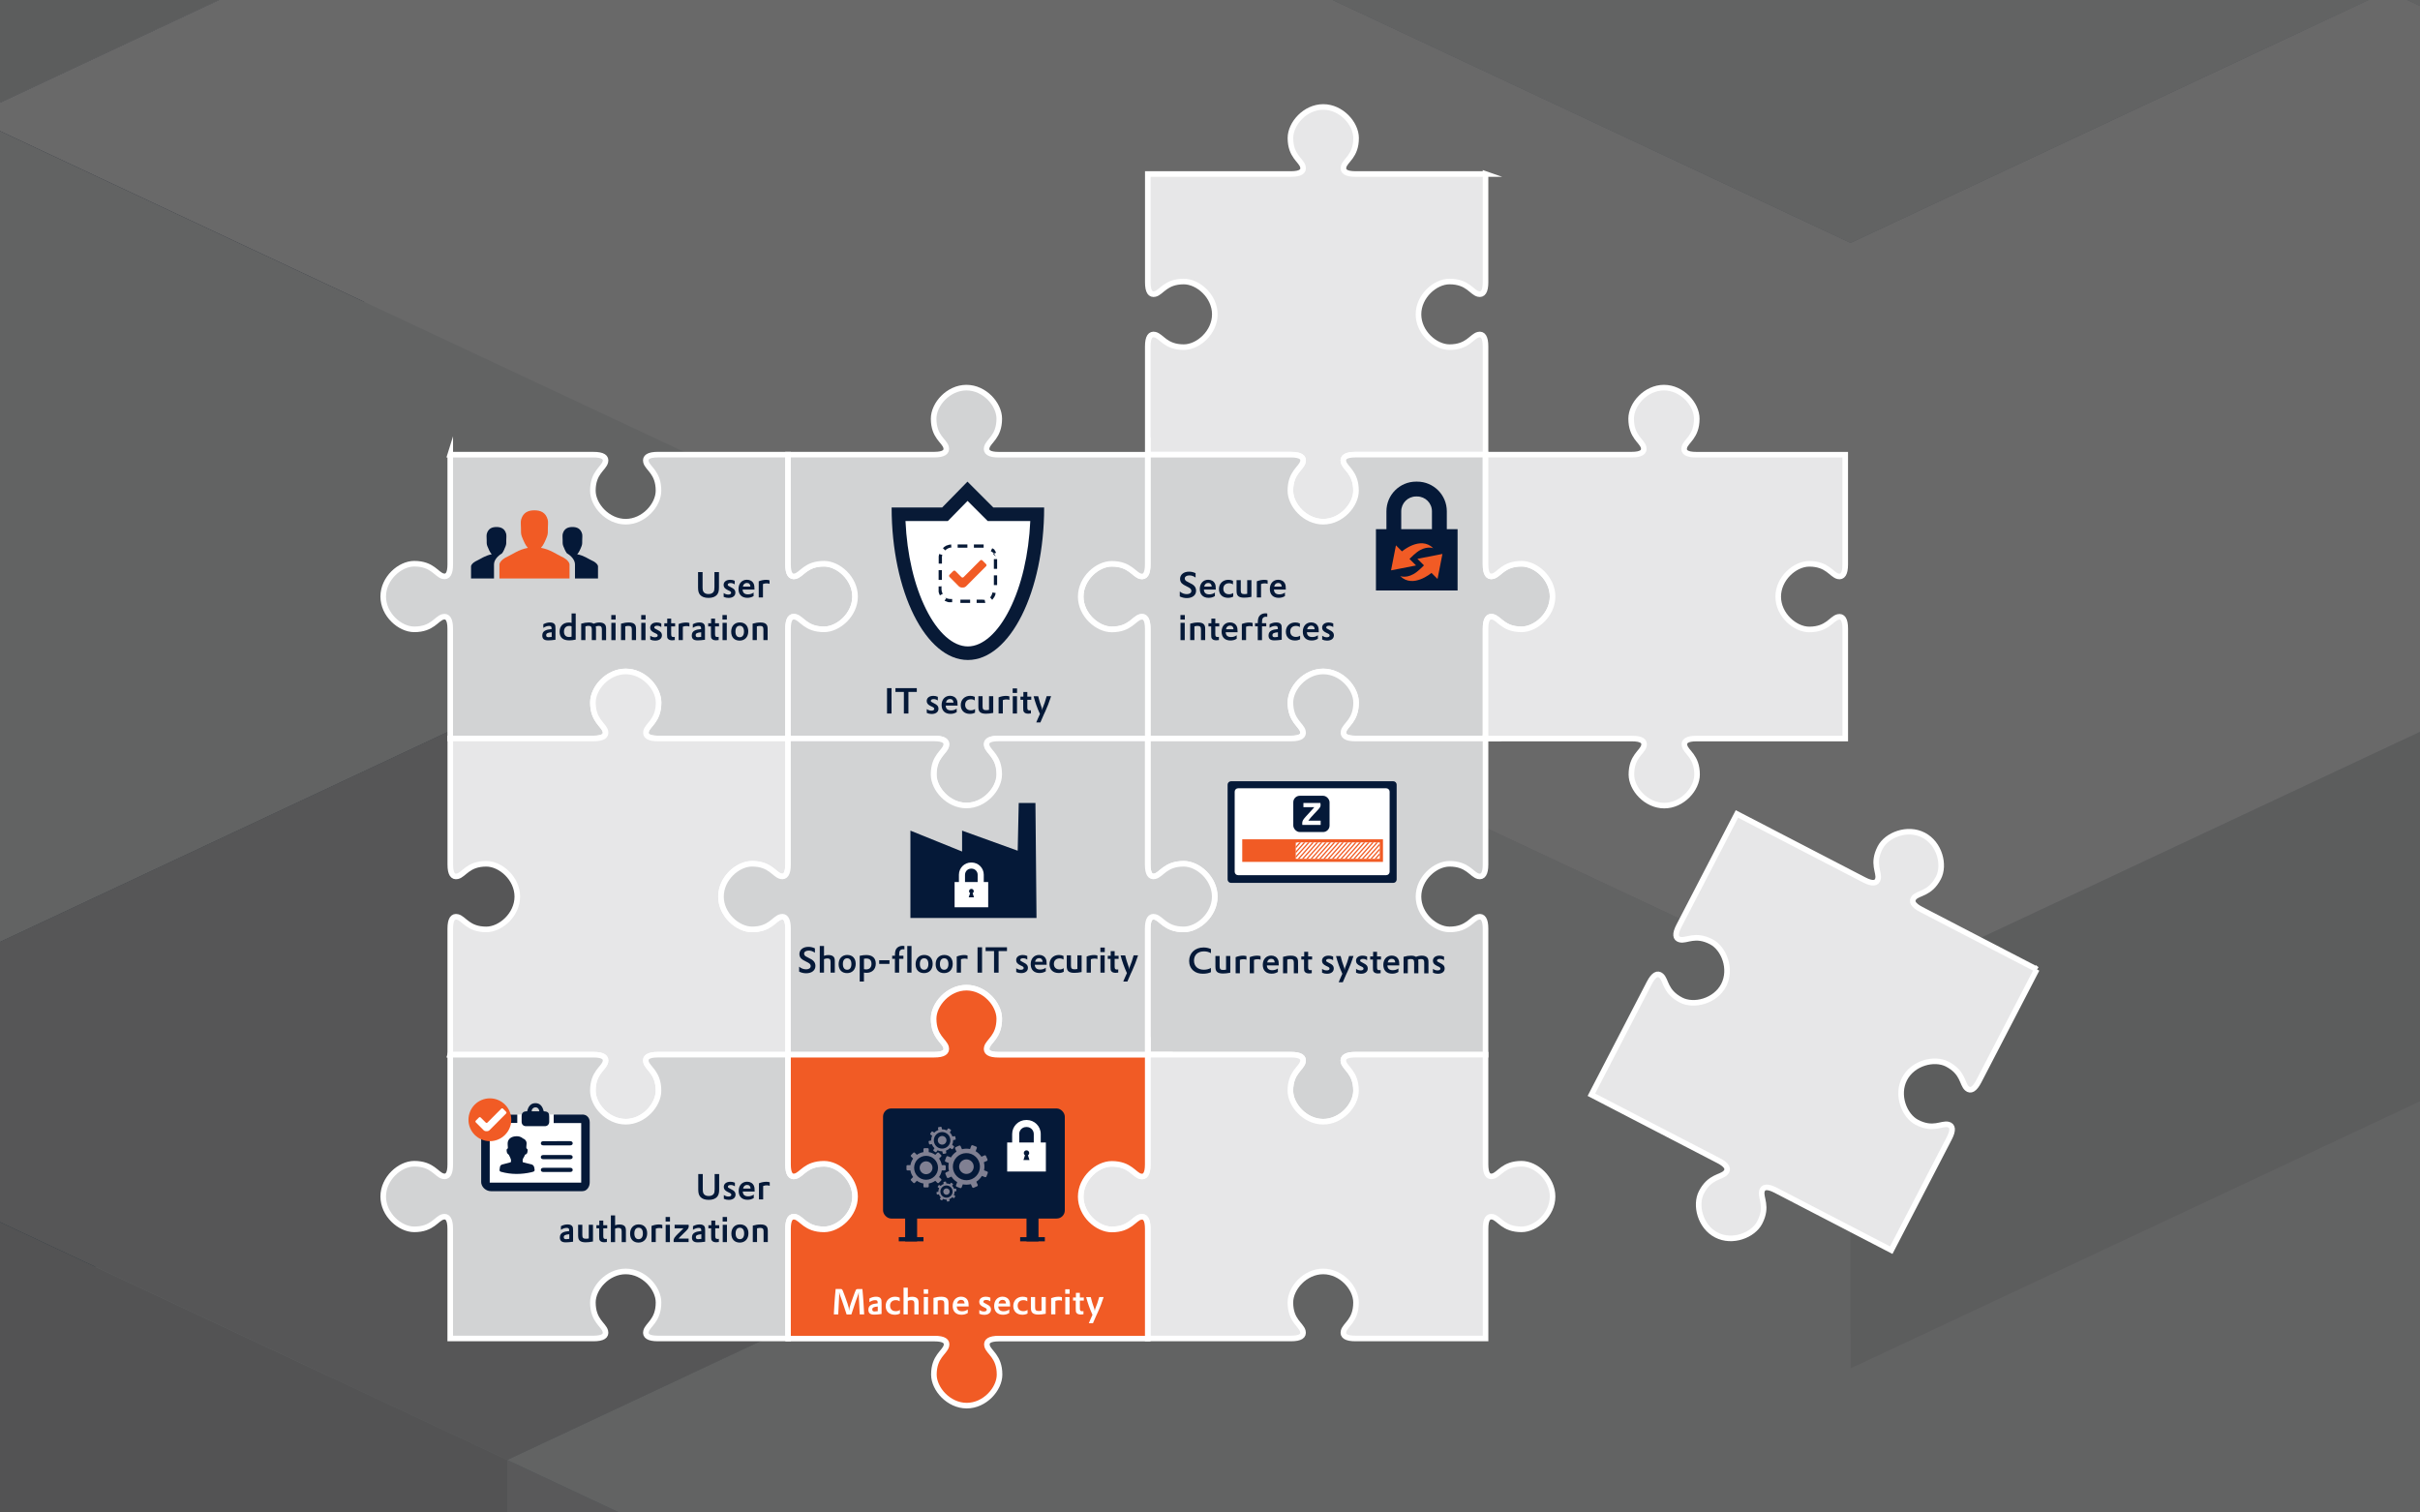<?xml version="1.0" encoding="UTF-8"?>
<svg xmlns="http://www.w3.org/2000/svg" xmlns:xlink="http://www.w3.org/1999/xlink" viewBox="0 0 840 525">
  <rect x="0" y="0" width="840" height="525" fill="#333333" stroke="none"/>
  <defs>
    <style>
      .cls-1 {
        opacity: .3;
      }

      .cls-2 {
        fill: #e7e7e8;
      }

      .cls-2, .cls-3, .cls-4 {
        fill-rule: evenodd;
        stroke: #fff;
        stroke-miterlimit: 10;
        stroke-width: 1.94px;
      }

      .cls-5 {
        fill: #808092;
      }

      .cls-5, .cls-6, .cls-7, .cls-8, .cls-9, .cls-10, .cls-11, .cls-12, .cls-13, .cls-14, .cls-15, .cls-16, .cls-17, .cls-18, .cls-19, .cls-20, .cls-21, .cls-22, .cls-23 {
        stroke-width: 0px;
      }

      .cls-24 {
        clip-path: url(#clippath-2);
      }

      .cls-6 {
        fill: #002747;
      }

      .cls-7 {
        fill: #051938;
      }

      .cls-8 {
        fill: none;
      }

      .cls-9 {
        fill: #00092c;
      }

      .cls-25 {
        clip-path: url(#clippath-1);
      }

      .cls-26 {
        clip-path: url(#clippath-4);
      }

      .cls-10, .cls-3 {
        fill: #f15b25;
      }

      .cls-11 {
        fill: #001738;
      }

      .cls-12 {
        fill: #bcbec0;
      }

      .cls-13 {
        fill: #2c4665;
      }

      .cls-27, .cls-20 {
        fill: #fff;
      }

      .cls-4 {
        fill: #d2d3d4;
      }

      .cls-28 {
        clip-path: url(#clippath);
      }

      .cls-14 {
        fill: #9d9fa2;
      }

      .cls-15 {
        fill: #8ba3b3;
      }

      .cls-16 {
        fill: #7c92a1;
      }

      .cls-29 {
        clip-path: url(#clippath-3);
      }

      .cls-17 {
        fill: #e6e7e8;
      }

      .cls-18 {
        fill: #b1b3b6;
      }

      .cls-19 {
        fill: #a7a9ac;
      }

      .cls-30 {
        clip-path: url(#clippath-5);
      }

      .cls-21 {
        fill: #081a36;
      }

      .cls-22 {
        fill: #143755;
      }

      .cls-23 {
        fill: #d1d3d4;
      }
    </style>
    <clipPath id="clippath">
      <rect class="cls-8" x="0" y="0" width="840" height="525"/>
    </clipPath>
    <clipPath id="clippath-1">
      <rect class="cls-8" x="0" y="-79.09" width="840" height="635.36"/>
    </clipPath>
    <clipPath id="clippath-2">
      <rect class="cls-8" x="0" y="-79.09" width="840" height="635.36"/>
    </clipPath>
    <clipPath id="clippath-3">
      <rect class="cls-8" x="0" y="-79.09" width="840" height="635.36"/>
    </clipPath>
    <clipPath id="clippath-4">
      <rect class="cls-8" x="-663.32" y="-877.89" width="2611.37" height="2110.31"/>
    </clipPath>
    <clipPath id="clippath-5">
      <rect class="cls-20" x="449.77" y="292.4" width="29.16" height="5.71"/>
    </clipPath>
  </defs>
  <g id="Hintergrund">
    <g class="cls-28">
      <g id="Artwork_1" data-name="Artwork 1">
        <g class="cls-25">
          <g class="cls-24">
            <g class="cls-29">
              <g class="cls-1">
                <g class="cls-26">
                  <polygon class="cls-9" points="642.36 141.97 549.1 185.71 455.83 229.43 455.83 357.68 549.1 313.95 642.36 270.21 735.63 226.48 735.63 98.22 642.36 141.97"/>
                  <polygon class="cls-6" points="362.57 185.71 269.31 141.97 176.04 98.22 176.04 226.48 269.31 270.22 362.57 313.95 455.83 357.68 455.83 229.43 362.57 185.71"/>
                  <polygon class="cls-6" points="922.14 185.71 828.89 141.97 735.63 98.22 735.63 226.48 828.89 270.22 922.14 313.95 1015.41 357.68 1015.41 229.43 922.14 185.71"/>
                  <polygon class="cls-6" points="1015.42 404.38 922.15 360.65 828.88 316.92 828.88 445.17 922.15 488.89 1015.42 532.63 1108.67 576.37 1108.67 448.12 1015.42 404.38"/>
                  <polygon class="cls-22" points="922.14 273.18 828.89 316.91 828.89 445.16 922.14 401.42 1015.41 357.68 1015.41 229.44 922.14 273.18"/>
                  <polygon class="cls-22" points="828.89 404.38 735.63 448.12 735.63 576.37 828.89 532.63 922.14 488.89 922.14 360.65 828.89 404.38"/>
                  <polygon class="cls-13" points="642.36 404.38 549.1 360.65 549.1 488.89 642.36 532.63 735.63 576.37 735.63 448.12 642.36 404.38"/>
                  <polygon class="cls-22" points="455.83 404.38 362.57 448.12 269.31 491.85 269.31 620.1 362.57 576.37 455.83 532.63 549.1 488.89 549.1 360.65 455.83 404.38"/>
                  <polygon class="cls-13" points="269.31 491.85 269.31 620.1 176.04 576.38 176.04 448.13 269.31 491.85"/>
                  <polygon class="cls-22" points="82.78 491.85 -10.49 535.59 -10.49 663.84 82.78 620.1 176.04 576.38 176.04 448.13 82.78 491.85"/>
                  <polygon class="cls-23" points="1015.42 229.44 922.15 185.71 828.88 141.97 735.63 98.22 642.36 141.97 549.1 185.71 455.83 229.44 362.57 185.71 269.31 141.97 176.04 98.22 82.78 141.97 -10.49 185.71 -103.74 229.44 -197.01 273.17 -290.28 316.91 -383.54 360.65 -290.28 404.38 -197.01 448.12 -103.74 491.85 -10.49 535.59 82.78 491.85 176.04 448.12 269.31 491.85 362.57 448.12 455.83 404.38 549.1 360.65 642.36 404.38 735.63 448.12 828.88 404.38 922.15 360.65 828.88 316.91 922.15 273.17 1015.42 229.44"/>
                  <polygon class="cls-6" points="1295.2 710.54 1201.93 666.8 1108.67 623.06 1015.42 579.33 922.15 535.59 828.89 491.85 735.63 448.13 735.63 576.38 828.89 620.1 922.15 663.84 1015.42 707.58 1108.67 751.31 1201.93 795.05 1295.2 838.79 1388.46 882.52 1388.46 754.27 1295.2 710.54"/>
                  <polygon class="cls-12" points="1388.46 316.91 1295.2 360.65 1201.93 404.38 1108.67 448.12 1015.42 404.38 922.14 360.65 828.89 404.38 735.63 448.12 828.89 491.85 922.14 535.59 1015.42 579.33 1108.67 623.06 1201.93 666.8 1295.2 710.54 1388.46 754.27 1481.73 710.54 1574.99 666.8 1668.25 623.06 1761.52 579.33 1854.78 535.59 1948.05 491.85 1854.78 448.12 1761.52 404.38 1668.25 360.65 1574.99 316.91 1481.73 273.17 1388.46 316.91"/>
                  <polygon class="cls-16" points="362.57 535.59 269.31 491.85 269.31 620.1 362.57 663.84 455.83 707.58 455.83 579.33 362.57 535.59"/>
                  <polygon class="cls-12" points="-476.79 404.38 -570.07 448.13 -663.32 491.85 -570.07 535.59 -476.79 579.33 -383.54 623.06 -290.28 666.8 -197.01 710.55 -103.75 754.27 -10.49 798.01 82.78 754.27 176.04 710.55 269.31 666.8 362.57 623.06 455.83 579.33 362.57 535.59 269.31 491.85 176.04 448.13 82.78 491.85 -10.49 535.59 -103.75 491.85 -197.01 448.13 -290.28 404.38 -383.54 360.64 -476.79 404.38"/>
                  <polygon class="cls-19" points="1295.2 710.54 1201.93 666.8 1108.67 623.06 1015.42 579.33 922.15 535.59 828.89 491.85 735.63 448.13 642.36 404.38 549.1 360.64 455.83 404.38 362.57 448.13 269.31 491.85 362.57 535.59 455.83 579.33 362.57 623.06 269.31 666.8 362.57 710.54 455.83 754.27 549.1 798.01 642.36 841.75 735.63 798.01 828.89 754.27 922.15 798.01 1015.42 841.75 1108.67 885.48 1201.93 841.75 1295.2 798.01 1388.46 754.27 1295.2 710.54"/>
                  <polygon class="cls-19" points="1388.46 229.44 1295.2 185.71 1201.93 141.97 1108.67 98.22 1015.41 54.5 922.14 10.76 828.89 -32.98 735.63 -76.71 642.36 -120.46 549.1 -76.71 455.83 -32.98 362.57 10.76 269.31 54.5 176.04 98.22 269.31 141.97 362.57 185.71 455.83 229.44 549.1 185.71 642.36 141.97 735.63 98.22 828.89 141.97 922.14 185.71 1015.41 229.44 922.14 273.17 828.89 316.91 922.14 360.65 1015.41 404.38 1108.67 448.12 1201.93 404.38 1295.2 360.65 1388.46 316.91 1481.73 273.17 1388.46 229.44"/>
                  <polygon class="cls-9" points="-103.74 -61.8 -10.48 -18.08 82.8 25.66 176.05 69.41 176.05 197.65 82.8 153.91 -10.48 110.17 -103.74 66.44 -197 22.71 -197 -105.55 -103.74 -61.8"/>
                  <polygon class="cls-6" points="269.31 25.67 362.58 -18.08 455.84 -61.8 455.84 66.45 362.58 110.17 269.31 153.91 176.06 197.65 176.06 69.4 269.31 25.67"/>
                  <polygon class="cls-22" points="362.58 -105.55 455.84 -61.8 455.84 66.44 362.58 22.7 269.31 -21.04 269.31 -149.29 362.58 -105.55"/>
                  <polygon class="cls-22" points="455.84 25.67 549.1 69.4 549.1 197.65 455.84 153.91 362.59 110.17 362.59 -18.08 455.84 25.67"/>
                  <polygon class="cls-13" points="642.37 25.67 735.63 -18.08 735.63 110.17 642.37 153.91 549.1 197.65 549.1 69.4 642.37 25.67"/>
                  <polygon class="cls-22" points="828.9 25.67 922.16 69.4 1015.42 113.13 1015.42 241.38 922.16 197.65 828.9 153.91 735.63 110.17 735.63 -18.08 828.9 25.67"/>
                  <polygon class="cls-12" points="269.31 -149.29 362.58 -193.01 455.84 -236.75 549.1 -280.5 642.37 -236.75 735.63 -193.01 828.9 -149.29 922.16 -193.01 1015.42 -236.75 1108.69 -280.5 1201.95 -236.75 1295.22 -193.01 1388.47 -149.29 1481.73 -105.55 1575 -61.8 1668.26 -18.08 1575 25.67 1481.73 69.4 1388.47 113.13 1295.22 156.88 1201.95 113.13 1108.69 69.4 1015.42 113.13 922.16 69.4 828.9 25.67 735.63 -18.08 642.37 25.67 549.1 69.4 455.84 25.67 362.58 -18.08 455.84 -61.8 362.58 -105.55 269.31 -149.29"/>
                  <polygon class="cls-6" points="-10.47 331.82 82.79 288.08 176.06 244.34 269.31 200.61 362.58 156.87 455.84 113.13 549.1 69.41 549.1 197.65 455.84 241.38 362.58 285.12 269.31 328.86 176.06 372.59 82.79 416.33 -10.47 460.07 -103.73 503.8 -103.73 375.55 -10.47 331.82"/>
                  <polygon class="cls-23" points="-290.26 -61.8 -383.52 -18.08 -476.8 25.67 -570.05 69.4 -663.32 113.13 -570.05 156.87 -476.8 200.62 -383.52 244.34 -290.26 288.08 -197 331.82 -103.73 375.55 -10.48 331.82 82.8 288.08 176.06 244.34 269.31 200.62 362.59 156.87 455.84 113.13 549.1 69.4 455.84 25.67 362.59 -18.08 269.31 25.67 176.06 69.4 82.8 25.67 -10.48 -18.08 -103.73 -61.8 -197 -105.55 -290.26 -61.8"/>
                  <polygon class="cls-16" points="922.16 156.87 1015.41 113.13 1015.41 241.38 922.16 285.12 828.9 328.86 828.9 200.61 922.16 156.87"/>
                  <polygon class="cls-16" points="735.63 419.29 828.9 375.55 922.16 331.82 1015.42 288.08 1015.42 416.33 922.16 460.07 828.9 503.8 735.63 547.54 642.37 591.28 642.37 463.03 735.63 419.29"/>
                  <polygon class="cls-15" points="549.1 419.29 642.37 463.03 642.37 591.28 549.1 547.54 455.84 503.8 455.84 375.55 549.1 419.29"/>
                  <polygon class="cls-14" points="-10.47 419.29 82.79 463.03 176.06 506.76 176.06 635.01 82.79 591.28 -10.47 547.54 -103.73 503.8 -103.73 375.55 -10.47 419.29"/>
                  <polygon class="cls-16" points="269.31 463.03 362.58 419.29 455.84 375.55 455.84 503.8 362.58 547.54 269.31 591.28 176.06 635.01 176.06 506.76 269.31 463.03"/>
                  <polygon class="cls-11" points="922.16 244.35 1015.43 288.08 1108.69 331.82 1201.96 375.56 1295.22 419.29 1295.22 547.54 1201.96 503.81 1108.69 460.07 1015.43 416.33 922.16 372.6 828.9 328.86 828.9 200.61 922.16 244.35"/>
                  <polygon class="cls-17" points="1575 25.66 1481.73 69.41 1388.47 113.13 1295.21 156.87 1201.94 113.13 1108.69 69.41 1015.41 113.13 922.16 156.87 828.9 200.61 922.16 244.34 1015.41 288.08 1108.69 331.82 1201.94 375.55 1295.21 419.29 1388.47 375.55 1481.73 331.82 1575 288.08 1668.26 244.34 1761.52 200.61 1854.79 156.87 1948.05 113.13 1854.79 69.41 1761.52 25.66 1668.26 -18.08 1575 25.66"/>
                  <polygon class="cls-18" points="269.31 550.5 362.58 594.24 455.84 637.97 549.1 681.71 642.37 725.45 642.37 853.7 549.1 809.96 455.84 766.22 362.58 722.49 269.31 678.75 176.06 635.01 176.06 506.76 269.31 550.5"/>
                  <polygon class="cls-12" points="735.63 681.71 828.9 637.97 922.16 594.24 1015.42 550.5 1108.69 506.76 1201.95 463.03 1295.22 419.29 1295.22 547.54 1201.95 591.28 1108.69 635.01 1015.42 678.75 922.16 722.49 828.9 766.22 735.63 809.96 642.37 853.7 642.37 725.45 735.63 681.71"/>
                  <polygon class="cls-23" points="269.31 463.03 362.58 419.29 455.84 375.55 549.1 419.29 642.37 463.03 735.63 419.29 828.9 375.55 922.16 331.82 1015.42 288.08 1108.69 331.82 1201.95 375.55 1295.22 419.29 1201.95 463.03 1108.69 506.76 1015.42 550.5 922.16 594.24 828.9 637.97 735.63 681.71 642.37 725.45 549.1 681.71 455.84 637.97 362.58 594.24 269.31 550.5 176.06 506.76 269.31 463.03"/>
                  <polygon class="cls-19" points="-10.47 331.82 82.79 288.08 176.06 244.34 269.31 200.61 362.58 156.87 455.84 113.13 549.1 69.41 642.37 25.66 735.63 -18.08 828.9 25.66 922.16 69.41 1015.41 113.13 922.16 156.87 828.9 200.61 922.16 244.34 1015.41 288.08 922.16 331.82 828.9 375.55 735.63 419.29 642.37 463.03 549.1 419.29 455.84 375.55 362.58 419.29 269.31 463.03 176.06 506.76 82.79 463.03 -10.47 419.29 -103.73 375.55 -10.47 331.82"/>
                  <polygon class="cls-17" points="-103.74 -149.29 -10.48 -193.01 82.8 -236.75 176.05 -280.5 269.31 -324.23 362.58 -367.96 455.84 -411.7 549.1 -455.44 642.37 -499.17 735.63 -455.44 828.9 -411.7 922.16 -367.96 1015.41 -324.23 1108.69 -280.5 1015.41 -236.75 922.16 -193.01 828.9 -149.29 735.63 -193.01 642.37 -236.75 549.1 -280.5 455.84 -236.75 362.58 -193.01 269.31 -149.29 362.58 -105.55 455.84 -61.8 362.58 -18.08 269.31 25.67 176.05 69.4 82.8 25.67 -10.48 -18.08 -103.74 -61.8 -197 -105.55 -103.74 -149.29"/>
                  <polygon class="cls-6" points="1295.2 -46.9 1201.93 -90.64 1108.67 -134.38 1015.42 -178.11 922.15 -221.85 828.89 -265.59 735.63 -309.32 735.63 -181.07 828.89 -137.34 922.15 -93.6 1015.42 -49.86 1108.67 -6.13 1201.93 37.61 1295.2 81.35 1388.46 125.08 1388.46 -3.17 1295.2 -46.9"/>
                  <polygon class="cls-16" points="549.1 40.57 455.83 -3.17 362.57 -46.9 269.31 -90.64 269.31 37.61 362.57 81.35 455.83 125.08 549.1 168.82 642.36 212.56 642.36 84.31 549.1 40.57"/>
                  <polygon class="cls-15" points="735.63 40.57 642.36 84.31 642.36 212.56 735.63 168.82 828.88 125.08 828.88 -3.17 735.63 40.57"/>
                  <polygon class="cls-16" points="1015.42 84.31 922.15 40.57 828.88 -3.17 828.88 125.08 922.15 168.82 1015.42 212.56 1108.67 256.28 1108.67 128.04 1015.42 84.31"/>
                  <polygon class="cls-11" points="362.57 -134.37 269.3 -90.64 176.04 -46.9 82.77 -3.16 -10.49 40.57 -10.49 168.82 82.77 125.09 176.04 81.35 269.3 37.61 362.57 -6.12 455.83 -49.86 455.83 -178.11 362.57 -134.37"/>
                  <polygon class="cls-12" points="-476.79 -353.06 -570.07 -309.31 -663.32 -265.59 -570.07 -221.85 -476.79 -178.11 -383.54 -134.38 -290.28 -90.64 -197.01 -46.9 -103.75 -3.17 -10.49 40.57 82.78 -3.17 176.04 -46.9 269.31 -90.64 362.57 -134.38 455.83 -178.11 362.57 -221.85 269.31 -265.59 176.04 -309.31 82.78 -265.59 -10.49 -221.85 -103.75 -265.59 -197.01 -309.31 -290.28 -353.06 -383.54 -396.8 -476.79 -353.06"/>
                  <polygon class="cls-12" points="1015.42 171.78 922.15 215.52 828.88 259.25 735.63 302.99 642.36 346.73 642.36 474.98 735.63 431.24 828.88 387.5 922.15 343.77 1015.42 300.03 1108.67 256.29 1108.67 128.04 1015.42 171.78"/>
                  <polygon class="cls-23" points="549.1 302.99 455.83 259.25 362.57 215.52 269.31 171.78 176.04 128.04 82.78 84.31 -10.49 40.57 -10.49 168.82 82.78 212.56 176.04 256.29 269.31 300.03 362.57 343.77 455.83 387.5 549.1 431.24 642.36 474.98 642.36 346.73 549.1 302.99"/>
                  <polygon class="cls-17" points="1015.42 84.31 922.15 40.57 828.88 -3.17 735.63 40.57 642.36 84.31 549.1 40.57 455.83 -3.17 362.57 -46.9 269.31 -90.64 176.04 -46.9 82.78 -3.17 -10.49 40.57 82.78 84.31 176.04 128.04 269.31 171.78 362.57 215.52 455.83 259.25 549.1 302.99 642.36 346.73 735.63 302.99 828.88 259.25 922.15 215.52 1015.42 171.78 1108.67 128.04 1015.42 84.31"/>
                  <polygon class="cls-23" points="1295.2 -46.9 1201.93 -90.64 1108.67 -134.38 1015.42 -178.11 922.15 -221.85 828.89 -265.59 735.63 -309.32 642.36 -353.06 549.1 -396.8 455.83 -353.06 362.57 -309.32 269.31 -265.59 362.57 -221.85 455.83 -178.11 362.57 -134.38 269.31 -90.64 362.57 -46.9 455.83 -3.17 549.1 40.57 642.36 84.31 735.63 40.57 828.89 -3.17 922.15 40.57 1015.42 84.31 1108.67 128.04 1201.93 84.31 1295.2 40.57 1388.46 -3.17 1295.2 -46.9"/>
                </g>
              </g>
            </g>
          </g>
        </g>
      </g>
    </g>
  </g>
  <g id="Layer_2" data-name="Layer 2">
    <g>
      <g>
        <path class="cls-4" d="M156.28,157.82h49.72c3.31,0,4.51.94,4.13,2.51-.56,2.3-4.34,3.65-4.34,9.99,0,4.99,5.1,10.77,11.39,10.77,6.29,0,11.39-5.78,11.39-10.77,0-6.34-3.78-7.69-4.34-9.99-.38-1.58.81-2.51,4.13-2.52h45.17c0,7.16,0,30.91,0,38.07,0,3.31.94,4.51,2.51,4.12,2.3-.55,3.65-4.33,9.99-4.33,4.99,0,10.77,5.1,10.77,11.39,0,6.29-5.78,11.39-10.77,11.39-6.34,0-7.69-3.78-9.98-4.33-1.58-.38-2.51.81-2.51,4.13,0,7.16,0,30.92,0,38.08h-45.16c-3.31,0-4.51-.94-4.13-2.51.55-2.3,4.33-3.65,4.33-9.99,0-4.99-5.1-10.77-11.39-10.77-6.29,0-11.39,5.78-11.39,10.77,0,6.34,3.78,7.69,4.33,9.99.38,1.58-.81,2.51-4.13,2.51h-49.72s0-38.08,0-38.08c0-3.31-.94-4.5-2.51-4.13-2.3.56-3.65,4.33-9.98,4.33-4.99,0-10.77-5.1-10.77-11.39,0-6.29,5.78-11.39,10.77-11.39,6.34,0,7.69,3.78,9.99,4.33,1.58.38,2.52-.81,2.51-4.13v-38.07Z"/>
        <path class="cls-2" d="M515.64,60.39v37.53c0,3.31-.94,4.51-2.52,4.13-2.3-.55-3.65-4.33-9.98-4.33-4.99,0-10.77,5.1-10.77,11.39,0,6.29,5.78,11.39,10.77,11.39,6.34,0,7.69-3.78,9.98-4.33,1.58-.38,2.52.81,2.52,4.12v37.53c-7.16,0-38,0-45.16,0-3.31,0-4.51.94-4.13,2.52.55,2.3,4.34,3.65,4.34,9.99,0,4.99-5.1,10.77-11.39,10.77-6.29,0-11.39-5.78-11.39-10.77,0-6.34,3.78-7.69,4.34-9.99.38-1.58-.81-2.51-4.13-2.52-7.16,0-42.56,0-49.72,0v-37.53c0-3.31.94-4.5,2.52-4.12,2.3.55,3.65,4.33,9.98,4.33,4.99,0,10.77-5.1,10.77-11.39,0-6.29-5.78-11.39-10.77-11.39-6.34,0-7.69,3.78-9.98,4.33-1.58.38-2.52-.81-2.51-4.12v-37.53s49.72,0,49.72,0c3.31,0,4.5-.94,4.12-2.52-.55-2.3-4.33-3.65-4.33-9.98,0-4.99,5.1-10.77,11.39-10.77,6.29,0,11.39,5.78,11.4,10.77,0,6.34-3.78,7.69-4.33,9.98-.38,1.58.81,2.52,4.12,2.52h45.17Z"/>
        <path class="cls-4" d="M398.39,157.82h49.72c3.31,0,4.51.94,4.13,2.51-.56,2.3-4.34,3.65-4.34,9.99,0,4.99,5.1,10.77,11.39,10.77,6.29,0,11.39-5.78,11.39-10.77,0-6.34-3.78-7.69-4.34-9.99-.38-1.58.81-2.51,4.13-2.52h45.17c0,7.16,0,30.91,0,38.07,0,3.31.94,4.51,2.51,4.12,2.3-.55,3.65-4.33,9.99-4.33,4.99,0,10.77,5.1,10.77,11.39,0,6.29-5.78,11.39-10.77,11.39-6.34,0-7.69-3.78-9.98-4.33-1.58-.38-2.51.81-2.51,4.13,0,7.16,0,30.92,0,38.08h-45.16c-3.31,0-4.51-.94-4.13-2.51.55-2.3,4.33-3.65,4.33-9.99,0-4.99-5.1-10.77-11.39-10.77-6.29,0-11.39,5.78-11.39,10.77,0,6.34,3.78,7.69,4.33,9.99.38,1.58-.81,2.51-4.13,2.51h-49.72s0-38.08,0-38.08c0-3.31-.94-4.5-2.51-4.13-2.3.56-3.65,4.33-9.98,4.33-4.99,0-10.77-5.1-10.77-11.39,0-6.29,5.78-11.39,10.77-11.39,6.34,0,7.69,3.78,9.99,4.33,1.58.38,2.52-.81,2.51-4.13v-38.07Z"/>
        <path class="cls-4" d="M273.53,256.33v-38.08c0-3.31.94-4.5,2.52-4.13,2.3.56,3.65,4.33,9.98,4.33,4.99,0,10.77-5.1,10.77-11.39,0-6.29-5.78-11.39-10.77-11.39-6.34,0-7.69,3.78-9.99,4.33-1.58.38-2.52-.81-2.51-4.12v-38.07c7.16,0,43.57,0,50.74,0,3.31,0,4.5-.94,4.13-2.51-.55-2.3-4.33-3.65-4.33-9.98,0-4.99,5.1-10.77,11.39-10.77,6.29,0,11.39,5.78,11.39,10.77,0,6.34-3.78,7.69-4.33,9.99-.38,1.58.81,2.52,4.12,2.52,7.16,0,44.58,0,51.74,0v38.08c0,3.31-.94,4.5-2.51,4.13-2.3-.56-3.65-4.33-9.98-4.33-4.99,0-10.77,5.1-10.77,11.39,0,6.29,5.78,11.39,10.77,11.39,6.34,0,7.69-3.78,9.98-4.33,1.58-.38,2.52.81,2.52,4.12v38.08s-51.64,0-51.64,0c-3.32,0-4.51.93-4.13,2.52.55,2.3,4.33,3.64,4.33,9.98,0,4.99-5.1,10.77-11.39,10.77-6.29,0-11.39-5.78-11.4-10.77,0-6.34,3.78-7.69,4.34-9.99.38-1.58-.81-2.51-4.13-2.51h-50.84Z"/>
        <path class="cls-2" d="M273.53,256.33v43.7c0,3.31-.94,4.51-2.52,4.13-2.3-.55-3.65-4.33-9.98-4.33-4.99,0-10.77,5.1-10.77,11.39,0,6.29,5.78,11.39,10.77,11.39,6.34,0,7.69-3.78,9.98-4.33,1.58-.38,2.52.81,2.52,4.12v43.7c-7.16,0-38,0-45.16,0-3.31,0-4.51.94-4.13,2.52.55,2.3,4.34,3.65,4.34,9.99,0,4.99-5.1,10.77-11.39,10.77-6.29,0-11.39-5.78-11.39-10.77,0-6.34,3.78-7.69,4.34-9.99.38-1.58-.81-2.51-4.13-2.52-7.16,0-42.56,0-49.72,0v-43.7c0-3.31.94-4.5,2.52-4.12,2.3.55,3.65,4.33,9.98,4.33,4.99,0,10.77-5.1,10.77-11.39,0-6.29-5.78-11.39-10.77-11.39-6.34,0-7.69,3.78-9.98,4.33-1.58.38-2.52-.81-2.51-4.12v-43.7s49.72,0,49.72,0c3.31,0,4.5-.94,4.12-2.52-.55-2.3-4.33-3.65-4.33-9.98,0-4.99,5.1-10.77,11.39-10.77,6.29,0,11.39,5.78,11.4,10.77,0,6.34-3.78,7.69-4.33,9.98-.38,1.58.81,2.52,4.12,2.52h45.17Z"/>
        <path class="cls-4" d="M515.64,256.33v43.7c0,3.31-.94,4.51-2.52,4.13-2.3-.55-3.65-4.33-9.98-4.33-4.99,0-10.77,5.1-10.77,11.39,0,6.29,5.78,11.39,10.77,11.39,6.34,0,7.69-3.78,9.98-4.33,1.58-.38,2.52.81,2.52,4.12v43.7c-7.16,0-38,0-45.16,0-3.31,0-4.51.94-4.13,2.52.55,2.3,4.34,3.65,4.34,9.99,0,4.99-5.1,10.77-11.39,10.77-6.29,0-11.39-5.78-11.39-10.77,0-6.34,3.78-7.69,4.34-9.99.38-1.58-.81-2.51-4.13-2.52-7.16,0-42.56,0-49.72,0v-43.7c0-3.31.94-4.5,2.52-4.12,2.3.55,3.65,4.33,9.98,4.33,4.99,0,10.77-5.1,10.77-11.39,0-6.29-5.78-11.39-10.77-11.39-6.34,0-7.69,3.78-9.98,4.33-1.58.38-2.52-.81-2.51-4.12v-43.7s49.72,0,49.72,0c3.31,0,4.5-.94,4.12-2.52-.55-2.3-4.33-3.65-4.33-9.98,0-4.99,5.1-10.77,11.39-10.77,6.29,0,11.39,5.78,11.4,10.77,0,6.34-3.78,7.69-4.33,9.98-.38,1.58.81,2.52,4.12,2.52h45.17Z"/>
        <path class="cls-4" d="M398.38,366.1h-51.74c-3.31,0-4.51-.94-4.12-2.51.55-2.3,4.33-3.65,4.33-9.99,0-4.99-5.1-10.77-11.39-10.77-6.29,0-11.39,5.78-11.39,10.77,0,6.34,3.78,7.69,4.33,9.98.38,1.58-.81,2.51-4.13,2.51h-50.74c0-7.16,0-36.54,0-43.7,0-3.31-.94-4.5-2.52-4.12-2.3.55-3.65,4.33-9.98,4.33-4.99,0-10.77-5.1-10.77-11.39,0-6.29,5.78-11.39,10.77-11.39,6.34,0,7.69,3.78,9.98,4.33,1.58.38,2.52-.81,2.51-4.13,0-7.16,0-36.54,0-43.7h50.73c3.32,0,4.51.94,4.13,2.52-.55,2.3-4.33,3.64-4.33,9.98,0,4.99,5.1,10.77,11.39,10.77,6.29,0,11.39-5.78,11.4-10.77,0-6.34-3.78-7.69-4.34-9.99-.38-1.58.81-2.51,4.13-2.51h51.74s0,43.7,0,43.7c0,3.31.94,4.51,2.51,4.13,2.3-.55,3.65-4.33,9.99-4.33,4.99,0,10.77,5.1,10.77,11.39,0,6.29-5.78,11.39-10.77,11.39-6.34,0-7.69-3.78-9.98-4.33-1.58-.38-2.51.81-2.52,4.13v43.7Z"/>
        <path class="cls-2" d="M515.64,256.33v-38.08c0-3.31.94-4.5,2.52-4.13,2.3.56,3.65,4.33,9.98,4.33,4.99,0,10.77-5.1,10.77-11.39,0-6.29-5.78-11.39-10.77-11.39-6.34,0-7.69,3.78-9.99,4.33-1.58.38-2.52-.81-2.51-4.12v-38.07c7.16,0,43.57,0,50.74,0,3.31,0,4.5-.94,4.13-2.51-.55-2.3-4.33-3.65-4.33-9.98,0-4.99,5.1-10.77,11.39-10.77,6.29,0,11.39,5.78,11.39,10.77,0,6.34-3.78,7.69-4.33,9.99-.38,1.58.81,2.52,4.12,2.52,7.16,0,44.58,0,51.74,0v38.08c0,3.31-.94,4.5-2.51,4.13-2.3-.56-3.65-4.33-9.98-4.33-4.99,0-10.77,5.1-10.77,11.39,0,6.29,5.78,11.39,10.77,11.39,6.34,0,7.69-3.78,9.98-4.33,1.58-.38,2.52.81,2.52,4.12v38.08s-51.64,0-51.64,0c-3.32,0-4.51.93-4.13,2.52.55,2.3,4.33,3.64,4.33,9.98,0,4.99-5.1,10.77-11.39,10.77-6.29,0-11.39-5.78-11.4-10.77,0-6.34,3.78-7.69,4.34-9.99.38-1.58-.81-2.51-4.13-2.51h-50.84Z"/>
        <path class="cls-4" d="M156.28,366.09h49.72c3.31,0,4.51.94,4.13,2.51-.56,2.3-4.34,3.65-4.34,9.99,0,4.99,5.1,10.77,11.39,10.77,6.29,0,11.39-5.78,11.39-10.77,0-6.34-3.78-7.69-4.34-9.99-.38-1.58.81-2.51,4.13-2.52h45.17c0,7.16,0,30.91,0,38.07,0,3.31.94,4.51,2.51,4.12,2.3-.55,3.65-4.33,9.99-4.33,4.99,0,10.77,5.1,10.77,11.39,0,6.29-5.78,11.39-10.77,11.39-6.34,0-7.69-3.78-9.98-4.33-1.58-.38-2.51.81-2.51,4.13,0,7.16,0,30.92,0,38.08h-45.16c-3.31,0-4.51-.94-4.13-2.51.55-2.3,4.33-3.65,4.33-9.99,0-4.99-5.1-10.77-11.39-10.77-6.29,0-11.39,5.78-11.39,10.77,0,6.34,3.78,7.69,4.33,9.99.38,1.58-.81,2.51-4.13,2.51h-49.72s0-38.08,0-38.08c0-3.31-.94-4.5-2.51-4.13-2.3.56-3.65,4.33-9.98,4.33-4.99,0-10.77-5.1-10.77-11.39,0-6.29,5.78-11.39,10.77-11.39,6.34,0,7.69,3.78,9.99,4.33,1.58.38,2.52-.81,2.51-4.13v-38.07Z"/>
        <path class="cls-2" d="M398.39,366.09h49.72c3.31,0,4.51.94,4.13,2.51-.56,2.3-4.34,3.65-4.34,9.99,0,4.99,5.1,10.77,11.39,10.77,6.29,0,11.39-5.78,11.39-10.77,0-6.34-3.78-7.69-4.34-9.99-.38-1.58.81-2.51,4.13-2.52h45.17c0,7.16,0,30.91,0,38.07,0,3.31.94,4.51,2.51,4.12,2.3-.55,3.65-4.33,9.99-4.33,4.99,0,10.77,5.1,10.77,11.39,0,6.29-5.78,11.39-10.77,11.39-6.34,0-7.69-3.78-9.98-4.33-1.58-.38-2.51.81-2.51,4.13,0,7.16,0,30.92,0,38.08h-45.16c-3.31,0-4.51-.94-4.13-2.51.55-2.3,4.33-3.65,4.33-9.99,0-4.99-5.1-10.77-11.39-10.77-6.29,0-11.39,5.78-11.39,10.77,0,6.34,3.78,7.69,4.33,9.99.38,1.58-.81,2.51-4.13,2.51h-49.72s0-38.08,0-38.08c0-3.31-.94-4.5-2.51-4.13-2.3.56-3.65,4.33-9.98,4.33-4.99,0-10.77-5.1-10.77-11.39,0-6.29,5.78-11.39,10.77-11.39,6.34,0,7.69,3.78,9.99,4.33,1.58.38,2.52-.81,2.51-4.13v-38.07Z"/>
        <path class="cls-3" d="M273.53,464.61v-38.08c0-3.31.94-4.5,2.52-4.13,2.3.56,3.65,4.33,9.98,4.33,4.99,0,10.77-5.1,10.77-11.39,0-6.29-5.78-11.39-10.77-11.39-6.34,0-7.69,3.78-9.99,4.33-1.58.38-2.52-.81-2.51-4.12v-38.07c7.16,0,43.57,0,50.74,0,3.31,0,4.5-.94,4.13-2.51-.55-2.3-4.33-3.65-4.33-9.98,0-4.99,5.1-10.77,11.39-10.77,6.29,0,11.39,5.78,11.39,10.77,0,6.34-3.78,7.69-4.33,9.99-.38,1.58.81,2.52,4.12,2.52,7.16,0,44.58,0,51.74,0v38.08c0,3.31-.94,4.5-2.51,4.13-2.3-.56-3.65-4.33-9.98-4.33-4.99,0-10.77,5.1-10.77,11.39,0,6.29,5.78,11.39,10.77,11.39,6.34,0,7.69-3.78,9.98-4.33,1.58-.38,2.52.81,2.52,4.12v38.08s-51.64,0-51.64,0c-3.32,0-4.51.93-4.13,2.52.55,2.3,4.33,3.64,4.33,9.98,0,4.99-5.1,10.77-11.39,10.77-6.29,0-11.39-5.78-11.4-10.77,0-6.34,3.78-7.69,4.34-9.99.38-1.58-.81-2.51-4.13-2.51h-50.84Z"/>
      </g>
      <g>
        <path class="cls-7" d="M307.89,238.86h1.57v8.81h-1.57v-8.81Z"/>
        <path class="cls-7" d="M313.73,240.18h-2.91v-1.32h7.41v1.32h-2.91v7.49h-1.58v-7.49Z"/>
        <path class="cls-7" d="M321.66,246.13c.63.39,1.07.54,1.64.54.61,0,.98-.23.98-.6,0-.27-.17-.49-.58-.68l-.59-.28c-1.02-.48-1.44-1-1.44-1.78,0-1.09.9-1.79,2.3-1.79.57,0,1,.09,1.56.33v1.26c-.54-.33-.93-.46-1.46-.46-.6,0-.97.22-.97.58,0,.3.11.39,1.04.84.69.35.96.52,1.21.8s.4.68.4,1.1c0,1.14-.9,1.84-2.37,1.84-.62,0-1.12-.11-1.69-.37v-1.33Z"/>
        <path class="cls-7" d="M328.26,244.94c.06,1.1.67,1.65,1.86,1.65.74,0,1.37-.2,1.96-.62v1.22c-.73.43-1.34.6-2.18.6-1.93,0-3.06-1.14-3.06-3.06s1.17-3.22,2.94-3.22c1.07,0,1.94.52,2.33,1.39.21.48.28.98.28,2v.02h-4.13ZM330.97,243.89c-.06-.84-.48-1.26-1.22-1.26s-1.26.47-1.39,1.26h2.62Z"/>
        <path class="cls-7" d="M338.37,243.14c-.47-.3-.85-.41-1.38-.41-1.21,0-1.98.73-1.98,1.91s.75,1.91,1.96,1.91c.56,0,.93-.11,1.47-.43v1.25c-.59.3-1.1.42-1.79.42-1.94,0-3.16-1.18-3.16-3.05s1.33-3.21,3.28-3.21c.59,0,1.02.1,1.59.35v1.26Z"/>
        <path class="cls-7" d="M341.06,241.66v3.58c0,.95.31,1.26,1.25,1.26.33,0,.62-.04.98-.11v-4.73h1.47v5.8c-1.09.21-1.78.28-2.57.28-.95,0-1.6-.19-2.02-.56-.42-.39-.57-.89-.57-1.89v-3.64h1.47Z"/>
        <path class="cls-7" d="M346.62,242.07c.81-.33,1.74-.52,2.58-.52.44,0,.78.05,1.17.17v1.23c-.33-.12-.64-.17-1.02-.17-.44,0-.84.07-1.26.23v4.65h-1.47v-5.6Z"/>
        <path class="cls-7" d="M351.51,238.96h1.52v1.57h-1.52v-1.57ZM351.54,241.66h1.47v6.01h-1.47v-6.01Z"/>
        <path class="cls-7" d="M354.21,241.81h1.01v-1.61h1.37v1.61h1.37v1.09h-1.37v2.65c0,.81.17,1.04.83,1.04.14,0,.23-.01.42-.05v1.1c-.32.06-.58.09-.89.09-.73,0-1.23-.19-1.51-.56-.24-.3-.28-.54-.28-1.46v-2.81h-.95v-1.09Z"/>
        <path class="cls-7" d="M360.37,241.66l.02.12c.25,1.06.72,2.63,1.19,3.88l.07.21.11.67.12-.67.07-.2c.32-.77.44-1.11.69-1.83.28-.83.47-1.44.63-2.06l.04-.12h1.53l-.09.27c-.54,1.69-1.22,3.48-1.93,5.01l-.53,1.14c-.43.94-.88,1.96-1.1,2.53l-.05.15h-1.44c.12-.32.19-.48.35-.86.3-.69.43-1,.78-1.76l.14-.31c-.98-2.16-1.65-4.09-2.2-6.16h1.59Z"/>
      </g>
      <g>
        <path class="cls-7" d="M277.39,335.56c.8.62,1.55.9,2.44.9.96,0,1.57-.44,1.57-1.11,0-.36-.15-.65-.48-.93-.19-.16-.54-.36-1.12-.64-.91-.44-1.36-.72-1.72-1.07-.38-.39-.6-.95-.6-1.54,0-1.49,1.26-2.51,3.11-2.51.79,0,1.47.15,2.27.52v1.53c-.72-.52-1.37-.75-2.16-.75-.95,0-1.59.43-1.59,1.05,0,.37.16.64.54.93.17.11.43.25,1.07.57.88.42,1.31.7,1.68,1.09.42.43.64,1.04.64,1.69,0,1.53-1.27,2.54-3.2,2.54-.86,0-1.62-.17-2.46-.57v-1.69Z"/>
        <path class="cls-7" d="M284.55,328.36h1.47v3.41c.54-.2.98-.27,1.51-.27.79,0,1.42.2,1.78.57.33.35.46.79.46,1.58v3.97h-1.47v-3.74c0-.85-.32-1.2-1.14-1.2-.37,0-.73.09-1.14.26v4.68h-1.47v-9.26Z"/>
        <path class="cls-7" d="M294.09,331.47c1.81,0,2.93,1.18,2.93,3.1s-1.16,3.21-3,3.21-2.93-1.18-2.93-3.1,1.16-3.21,3-3.21ZM294.05,336.61c.94,0,1.48-.73,1.48-1.99s-.54-1.99-1.48-1.99-1.48.72-1.48,1.99.54,1.99,1.48,1.99Z"/>
        <path class="cls-7" d="M298.41,331.77c.95-.2,1.6-.27,2.31-.27,2.1,0,3.27,1.07,3.27,3s-1.26,3.18-3.22,3.18c-.31,0-.58-.02-.89-.09v3.11h-1.47v-8.94ZM299.88,336.41c.3.06.47.09.72.09,1.21,0,1.9-.7,1.9-1.94s-.64-1.85-1.8-1.85c-.28,0-.48.02-.81.1v3.6Z"/>
        <path class="cls-7" d="M305.17,333.31h3.57v1.27h-3.57v-1.27Z"/>
        <path class="cls-7" d="M309.69,331.74h.95v-.2c0-1.32.22-2.04.81-2.58.47-.42,1.12-.65,1.86-.65.22,0,.36.01.62.06v1.17c-.2-.04-.31-.05-.46-.05-.47,0-.84.16-1.06.46-.23.3-.31.7-.31,1.59v.2h1.48v1.09h-1.48v4.79h-1.47v-4.79h-.95v-1.09ZM314.92,328.36h1.47v9.26h-1.47v-9.26Z"/>
        <path class="cls-7" d="M320.81,331.47c1.81,0,2.93,1.18,2.93,3.1s-1.16,3.21-3,3.21-2.93-1.18-2.93-3.1,1.16-3.21,3-3.21ZM320.77,336.61c.94,0,1.48-.73,1.48-1.99s-.54-1.99-1.48-1.99-1.48.72-1.48,1.99.54,1.99,1.48,1.99Z"/>
        <path class="cls-7" d="M327.77,331.47c1.81,0,2.93,1.18,2.93,3.1s-1.16,3.21-3,3.21-2.93-1.18-2.93-3.1,1.16-3.21,3-3.21ZM327.73,336.61c.94,0,1.48-.73,1.48-1.99s-.54-1.99-1.48-1.99-1.48.72-1.48,1.99.54,1.99,1.48,1.99Z"/>
        <path class="cls-7" d="M332.09,332.02c.81-.33,1.74-.52,2.58-.52.44,0,.78.05,1.17.17v1.23c-.33-.12-.64-.17-1.02-.17-.44,0-.84.07-1.26.23v4.65h-1.47v-5.6Z"/>
        <path class="cls-7" d="M339.31,328.81h1.57v8.81h-1.57v-8.81Z"/>
        <path class="cls-7" d="M345.03,330.13h-2.91v-1.32h7.41v1.32h-2.91v7.49h-1.58v-7.49Z"/>
        <path class="cls-7" d="M352.71,336.08c.63.39,1.07.54,1.64.54.61,0,.98-.23.98-.6,0-.27-.17-.49-.58-.68l-.59-.28c-1.02-.48-1.44-1-1.44-1.78,0-1.09.9-1.79,2.3-1.79.57,0,1,.09,1.56.33v1.26c-.54-.33-.93-.46-1.46-.46-.6,0-.97.22-.97.58,0,.3.11.39,1.04.84.69.35.96.52,1.21.8s.4.68.4,1.1c0,1.14-.9,1.84-2.37,1.84-.62,0-1.12-.11-1.69-.37v-1.33Z"/>
        <path class="cls-7" d="M359.18,334.89c.06,1.1.67,1.65,1.86,1.65.74,0,1.37-.2,1.96-.62v1.22c-.73.43-1.34.6-2.18.6-1.93,0-3.06-1.14-3.06-3.06s1.17-3.22,2.94-3.22c1.07,0,1.94.52,2.33,1.39.21.48.28.98.28,2v.02h-4.13ZM361.9,333.84c-.06-.84-.48-1.26-1.22-1.26s-1.26.47-1.39,1.26h2.62Z"/>
        <path class="cls-7" d="M369.17,333.09c-.47-.3-.85-.41-1.38-.41-1.21,0-1.98.73-1.98,1.91s.75,1.91,1.96,1.91c.56,0,.93-.11,1.47-.43v1.25c-.59.3-1.1.42-1.79.42-1.94,0-3.16-1.18-3.16-3.05s1.33-3.21,3.28-3.21c.59,0,1.02.1,1.59.35v1.26Z"/>
        <path class="cls-7" d="M371.74,331.61v3.58c0,.95.31,1.26,1.25,1.26.33,0,.62-.04.98-.11v-4.73h1.47v5.8c-1.09.21-1.78.28-2.57.28-.95,0-1.6-.19-2.02-.56-.42-.39-.57-.89-.57-1.89v-3.64h1.47Z"/>
        <path class="cls-7" d="M377.18,332.02c.81-.33,1.74-.52,2.58-.52.44,0,.78.05,1.17.17v1.23c-.33-.12-.64-.17-1.02-.17-.44,0-.84.07-1.26.23v4.65h-1.47v-5.6Z"/>
        <path class="cls-7" d="M381.95,328.91h1.52v1.57h-1.52v-1.57ZM381.97,331.61h1.47v6.01h-1.47v-6.01Z"/>
        <path class="cls-7" d="M384.52,331.76h1.01v-1.61h1.37v1.61h1.37v1.09h-1.37v2.65c0,.81.17,1.04.83,1.04.14,0,.23-.01.42-.05v1.1c-.32.06-.58.09-.89.09-.73,0-1.23-.19-1.51-.56-.24-.3-.28-.54-.28-1.46v-2.81h-.95v-1.09Z"/>
        <path class="cls-7" d="M390.56,331.61l.02.12c.25,1.06.72,2.63,1.19,3.88l.07.21.11.67.12-.67.07-.2c.32-.77.44-1.11.69-1.83.28-.83.47-1.44.63-2.06l.04-.12h1.53l-.09.27c-.54,1.69-1.22,3.48-1.93,5.01l-.53,1.14c-.43.94-.88,1.96-1.1,2.53l-.05.15h-1.44c.12-.32.19-.48.35-.86.3-.69.43-1,.78-1.76l.14-.31c-.98-2.16-1.65-4.09-2.2-6.16h1.59Z"/>
      </g>
      <g>
        <path class="cls-7" d="M420.33,337.45c-.84.37-1.7.54-2.78.54-1.34,0-2.42-.33-3.26-1.02-1-.82-1.53-2.01-1.53-3.41,0-2.75,2.05-4.68,4.99-4.68.91,0,1.68.16,2.58.54v1.43c-.83-.44-1.51-.62-2.41-.62-2.14,0-3.47,1.23-3.47,3.2s1.32,3.17,3.43,3.17c.9,0,1.63-.19,2.44-.6v1.44Z"/>
        <path class="cls-7" d="M423.34,331.84v3.58c0,.95.31,1.26,1.25,1.26.33,0,.62-.04.98-.11v-4.73h1.47v5.8c-1.09.21-1.78.28-2.57.28-.95,0-1.6-.19-2.02-.56-.42-.39-.57-.89-.57-1.89v-3.64h1.47Z"/>
        <path class="cls-7" d="M428.9,332.24c.81-.33,1.74-.52,2.58-.52.44,0,.78.05,1.17.17v1.23c-.33-.12-.64-.17-1.02-.17-.44,0-.84.07-1.26.23v4.65h-1.47v-5.6Z"/>
        <path class="cls-7" d="M433.8,332.24c.81-.33,1.74-.52,2.58-.52.44,0,.78.05,1.17.17v1.23c-.33-.12-.64-.17-1.02-.17-.44,0-.84.07-1.26.23v4.65h-1.47v-5.6Z"/>
        <path class="cls-7" d="M439.74,335.12c.06,1.1.67,1.65,1.86,1.65.74,0,1.37-.2,1.96-.62v1.22c-.73.43-1.34.6-2.18.6-1.93,0-3.06-1.14-3.06-3.06s1.17-3.22,2.94-3.22c1.07,0,1.94.52,2.33,1.39.21.48.28.98.28,2v.02h-4.13ZM442.46,334.07c-.06-.84-.48-1.26-1.22-1.26s-1.26.47-1.39,1.26h2.62Z"/>
        <path class="cls-7" d="M445.35,332.13c.99-.28,1.84-.41,2.73-.41.95,0,1.61.2,2,.62.35.37.48.83.48,1.64v3.86h-1.47v-3.76c0-.85-.32-1.17-1.2-1.17-.36,0-.68.05-1.07.17v4.76h-1.47v-5.72Z"/>
        <path class="cls-7" d="M451.69,331.98h1.01v-1.61h1.37v1.61h1.37v1.09h-1.37v2.65c0,.81.17,1.04.83,1.04.14,0,.23-.01.42-.05v1.1c-.32.06-.58.09-.89.09-.73,0-1.23-.19-1.51-.56-.24-.3-.28-.54-.28-1.46v-2.81h-.95v-1.09Z"/>
        <path class="cls-7" d="M458.87,336.3c.63.39,1.07.54,1.64.54.61,0,.98-.23.98-.6,0-.27-.17-.49-.58-.68l-.59-.28c-1.02-.48-1.44-1-1.44-1.78,0-1.09.9-1.79,2.3-1.79.57,0,1,.09,1.56.33v1.26c-.54-.33-.93-.46-1.46-.46-.6,0-.97.22-.97.58,0,.3.11.39,1.04.84.69.35.96.52,1.21.8s.4.68.4,1.1c0,1.14-.9,1.84-2.37,1.84-.62,0-1.12-.11-1.69-.37v-1.33Z"/>
        <path class="cls-7" d="M465.34,331.84l.02.12c.25,1.06.72,2.63,1.19,3.88l.07.21.11.67.12-.67.07-.2c.32-.76.44-1.11.69-1.83.28-.83.47-1.44.63-2.06l.04-.12h1.53l-.09.27c-.54,1.69-1.22,3.48-1.93,5.01l-.53,1.14c-.43.94-.88,1.96-1.1,2.53l-.05.15h-1.44c.12-.32.19-.48.35-.86.3-.69.43-1,.78-1.76l.14-.31c-.98-2.16-1.65-4.09-2.2-6.16h1.59Z"/>
        <path class="cls-7" d="M470.67,336.3c.63.39,1.07.54,1.64.54.61,0,.98-.23.98-.6,0-.27-.17-.49-.58-.68l-.59-.28c-1.02-.48-1.44-1-1.44-1.78,0-1.09.9-1.79,2.3-1.79.57,0,1,.09,1.56.33v1.26c-.54-.33-.93-.46-1.46-.46-.6,0-.97.22-.97.58,0,.3.11.39,1.04.84.69.35.96.52,1.21.8s.4.68.4,1.1c0,1.14-.9,1.84-2.37,1.84-.62,0-1.12-.11-1.69-.37v-1.33Z"/>
        <path class="cls-7" d="M475.6,331.98h1.01v-1.61h1.37v1.61h1.37v1.09h-1.37v2.65c0,.81.17,1.04.83,1.04.14,0,.23-.01.42-.05v1.1c-.32.06-.58.09-.89.09-.73,0-1.23-.19-1.51-.56-.24-.3-.28-.54-.28-1.46v-2.81h-.95v-1.09Z"/>
        <path class="cls-7" d="M481.58,335.12c.06,1.1.67,1.65,1.86,1.65.74,0,1.37-.2,1.96-.62v1.22c-.73.43-1.34.6-2.18.6-1.93,0-3.06-1.14-3.06-3.06s1.17-3.22,2.94-3.22c1.07,0,1.94.52,2.33,1.39.21.48.28.98.28,2v.02h-4.13ZM484.3,334.07c-.06-.84-.48-1.26-1.22-1.26s-1.26.47-1.39,1.26h2.62Z"/>
        <path class="cls-7" d="M487.19,332.13c.95-.28,1.78-.41,2.62-.41.72,0,1.17.11,1.7.42.72-.3,1.32-.42,2.02-.42.81,0,1.44.21,1.83.61.35.37.47.81.47,1.63v3.89h-1.47v-3.79c0-.83-.31-1.16-1.07-1.16-.37,0-.67.06-1.06.22.07.23.1.43.1.86v3.86h-1.47v-3.78c0-.84-.32-1.17-1.15-1.17-.36,0-.64.05-1.05.19v4.76h-1.47v-5.72Z"/>
        <path class="cls-7" d="M497.36,336.3c.63.39,1.07.54,1.64.54.61,0,.98-.23.98-.6,0-.27-.17-.49-.58-.68l-.59-.28c-1.02-.48-1.44-1-1.44-1.78,0-1.09.9-1.79,2.3-1.79.57,0,1,.09,1.56.33v1.26c-.54-.33-.93-.46-1.46-.46-.6,0-.97.22-.97.58,0,.3.11.39,1.04.84.69.35.96.52,1.21.8s.4.68.4,1.1c0,1.14-.9,1.84-2.37,1.84-.62,0-1.12-.11-1.69-.37v-1.33Z"/>
      </g>
      <g>
        <path class="cls-20" d="M289.46,455.8c.05-1.1.09-1.94.16-2.99.04-.53.07-1.09.12-1.67.04-.58.06-.91.1-1.28l.19-2.11.02-.33h1.69c.49,0,.6.1.88.79.41,1.01,1.17,3.11,1.55,4.25.4,1.2.51,1.65.58,2.57.07-.94.17-1.37.58-2.57.21-.64.52-1.52.83-2.33.27-.75.48-1.31.58-1.58.2-.51.3-.72.37-.84.12-.2.33-.28.65-.28h1.58l.04.33.18,2.11c.05.52.1,1.25.16,2.15.1,1.46.16,2.46.22,3.79l.02.43h-1.55v-.22c-.1-2.18-.16-3.49-.28-5.5-.04-.63-.05-.96-.05-1.23,0-.2,0-.47.03-.85-.2.8-.26,1.01-.48,1.61l-.48,1.3c-.09.23-.16.44-.32.94-.42,1.21-.79,2.3-1.2,3.62l-.12.36h-1.64l-.12-.36c-.28-.9-.51-1.59-.77-2.36-.15-.44-.28-.86-.43-1.26-.16-.49-.23-.7-.32-.94l-.48-1.3c-.22-.61-.28-.8-.47-1.61.01.38.01.67.01.88,0,.27-.01.59-.05,1.21-.11,1.79-.2,3.53-.27,5.5v.22h-1.53l.03-.43Z"/>
        <path class="cls-20" d="M301.78,450.72c.8-.43,1.52-.62,2.33-.62.86,0,1.43.26,1.69.76.15.28.2.64.2,1.43v3.81c-1.04.15-1.86.22-2.53.22-1.42,0-2.05-.52-2.05-1.7,0-.82.35-1.4,1.04-1.73.53-.26,1.04-.37,2.07-.48h.12v-.23c0-.65-.21-.88-.86-.88s-1.28.21-2.01.67v-1.26ZM304.68,453.51c-1.42.11-1.91.38-1.91,1.03,0,.47.26.68.8.68.32,0,.69-.04,1.11-.1v-1.61Z"/>
        <path class="cls-20" d="M312.31,451.71c-.47-.3-.85-.41-1.38-.41-1.21,0-1.98.73-1.98,1.91s.75,1.91,1.96,1.91c.56,0,.93-.11,1.47-.43v1.25c-.59.3-1.1.42-1.79.42-1.94,0-3.16-1.18-3.16-3.05s1.33-3.21,3.28-3.21c.59,0,1.02.1,1.59.35v1.26Z"/>
        <path class="cls-20" d="M313.63,446.98h1.47v3.41c.54-.2.98-.27,1.51-.27.79,0,1.42.2,1.78.57.33.35.46.79.46,1.58v3.97h-1.47v-3.74c0-.85-.32-1.2-1.14-1.2-.37,0-.73.09-1.14.26v4.68h-1.47v-9.26Z"/>
        <path class="cls-20" d="M320.64,447.52h1.52v1.57h-1.52v-1.57ZM320.66,450.22h1.47v6.01h-1.47v-6.01Z"/>
        <path class="cls-20" d="M324.02,450.52c.99-.28,1.84-.41,2.73-.41.95,0,1.61.2,2,.62.35.37.48.83.48,1.64v3.86h-1.47v-3.76c0-.85-.32-1.17-1.2-1.17-.36,0-.68.05-1.07.17v4.76h-1.47v-5.72Z"/>
        <path class="cls-20" d="M332.1,453.51c.06,1.1.67,1.65,1.86,1.65.74,0,1.37-.2,1.96-.62v1.22c-.73.43-1.34.6-2.18.6-1.93,0-3.06-1.14-3.06-3.06s1.17-3.22,2.94-3.22c1.07,0,1.94.52,2.33,1.39.21.48.28.98.28,2v.02h-4.13ZM334.82,452.46c-.06-.84-.48-1.26-1.22-1.26s-1.26.47-1.39,1.26h2.62Z"/>
        <path class="cls-20" d="M339.89,454.69c.63.39,1.07.54,1.64.54.61,0,.98-.23.98-.6,0-.27-.17-.49-.58-.68l-.59-.28c-1.02-.48-1.44-1-1.44-1.78,0-1.09.9-1.79,2.3-1.79.57,0,1,.09,1.56.33v1.26c-.54-.33-.93-.46-1.46-.46-.6,0-.97.22-.97.58,0,.3.11.39,1.04.84.69.35.96.52,1.21.8s.4.68.4,1.1c0,1.14-.9,1.84-2.37,1.84-.62,0-1.12-.11-1.69-.37v-1.33Z"/>
        <path class="cls-20" d="M346.5,453.51c.06,1.1.67,1.65,1.86,1.65.74,0,1.37-.2,1.96-.62v1.22c-.73.43-1.34.6-2.18.6-1.93,0-3.06-1.14-3.06-3.06s1.17-3.22,2.94-3.22c1.07,0,1.94.52,2.33,1.39.21.48.28.98.28,2v.02h-4.13ZM349.21,452.46c-.06-.84-.48-1.26-1.22-1.26s-1.26.47-1.39,1.26h2.62Z"/>
        <path class="cls-20" d="M356.6,451.71c-.47-.3-.85-.41-1.38-.41-1.21,0-1.98.73-1.98,1.91s.75,1.91,1.96,1.91c.56,0,.93-.11,1.47-.43v1.25c-.59.3-1.1.42-1.79.42-1.94,0-3.16-1.18-3.16-3.05s1.33-3.21,3.28-3.21c.59,0,1.02.1,1.59.35v1.26Z"/>
        <path class="cls-20" d="M359.29,450.22v3.58c0,.95.31,1.26,1.25,1.26.33,0,.62-.04.98-.11v-4.73h1.47v5.8c-1.09.21-1.78.28-2.57.28-.95,0-1.6-.19-2.02-.56-.42-.39-.57-.89-.57-1.89v-3.64h1.47Z"/>
        <path class="cls-20" d="M364.86,450.63c.81-.33,1.74-.52,2.58-.52.44,0,.78.05,1.17.17v1.23c-.33-.12-.64-.17-1.02-.17-.44,0-.84.07-1.26.23v4.65h-1.47v-5.6Z"/>
        <path class="cls-20" d="M369.75,447.52h1.52v1.57h-1.52v-1.57ZM369.77,450.22h1.47v6.01h-1.47v-6.01Z"/>
        <path class="cls-20" d="M372.45,450.37h1.01v-1.61h1.37v1.61h1.37v1.09h-1.37v2.65c0,.81.17,1.04.83,1.04.14,0,.23-.01.42-.05v1.1c-.32.06-.58.09-.89.09-.73,0-1.23-.19-1.51-.56-.24-.3-.28-.54-.28-1.46v-2.81h-.95v-1.09Z"/>
        <path class="cls-20" d="M378.61,450.22l.02.12c.25,1.06.72,2.63,1.19,3.88l.07.21.11.67.12-.67.07-.2c.32-.77.44-1.11.69-1.83.28-.83.47-1.44.63-2.06l.04-.12h1.53l-.09.27c-.54,1.69-1.22,3.48-1.93,5.01l-.53,1.14c-.43.94-.88,1.96-1.1,2.53l-.05.15h-1.44c.12-.32.19-.48.35-.86.3-.69.43-1,.78-1.76l.14-.31c-.98-2.16-1.65-4.09-2.2-6.16h1.59Z"/>
      </g>
      <g>
        <path class="cls-7" d="M409.52,205.33c.8.62,1.55.9,2.44.9.96,0,1.57-.44,1.57-1.11,0-.36-.15-.65-.48-.93-.19-.16-.54-.36-1.12-.64-.91-.44-1.36-.72-1.72-1.07-.38-.39-.6-.95-.6-1.54,0-1.49,1.26-2.51,3.11-2.51.79,0,1.47.15,2.27.52v1.53c-.72-.52-1.37-.75-2.16-.75-.95,0-1.59.43-1.59,1.05,0,.37.16.64.54.93.17.11.43.25,1.07.57.88.42,1.31.7,1.68,1.09.42.43.64,1.04.64,1.69,0,1.53-1.27,2.54-3.2,2.54-.86,0-1.62-.17-2.46-.57v-1.69Z"/>
        <path class="cls-7" d="M417.88,204.66c.06,1.1.67,1.65,1.86,1.65.74,0,1.37-.2,1.96-.62v1.22c-.73.43-1.34.6-2.18.6-1.93,0-3.06-1.14-3.06-3.06s1.17-3.22,2.94-3.22c1.07,0,1.94.52,2.33,1.39.21.48.28.98.28,2v.02h-4.13ZM420.6,203.61c-.06-.84-.48-1.26-1.22-1.26s-1.26.47-1.39,1.26h2.62Z"/>
        <path class="cls-7" d="M427.99,202.86c-.47-.3-.85-.41-1.38-.41-1.21,0-1.98.73-1.98,1.91s.75,1.91,1.96,1.91c.56,0,.93-.11,1.47-.43v1.25c-.59.3-1.1.42-1.79.42-1.94,0-3.16-1.18-3.16-3.05s1.33-3.21,3.28-3.21c.59,0,1.02.1,1.59.35v1.26Z"/>
        <path class="cls-7" d="M430.68,201.38v3.58c0,.95.31,1.26,1.25,1.26.33,0,.62-.04.98-.11v-4.73h1.47v5.8c-1.09.21-1.78.28-2.57.28-.95,0-1.6-.19-2.02-.56-.42-.39-.57-.89-.57-1.89v-3.64h1.47Z"/>
        <path class="cls-7" d="M436.25,201.78c.81-.33,1.74-.52,2.58-.52.44,0,.78.05,1.17.17v1.23c-.33-.12-.64-.17-1.02-.17-.44,0-.84.07-1.26.23v4.65h-1.47v-5.6Z"/>
        <path class="cls-7" d="M442.19,204.66c.06,1.1.67,1.65,1.86,1.65.74,0,1.37-.2,1.96-.62v1.22c-.73.43-1.34.6-2.18.6-1.93,0-3.06-1.14-3.06-3.06s1.17-3.22,2.94-3.22c1.07,0,1.94.52,2.33,1.39.21.48.28.98.28,2v.02h-4.13ZM444.9,203.61c-.06-.84-.48-1.26-1.22-1.26s-1.26.47-1.39,1.26h2.62Z"/>
        <path class="cls-7" d="M409.74,213.49h1.52v1.57h-1.52v-1.57ZM409.76,216.19h1.47v6.01h-1.47v-6.01Z"/>
        <path class="cls-7" d="M413.12,216.48c.99-.28,1.84-.41,2.73-.41.95,0,1.61.2,2,.62.35.37.48.83.48,1.64v3.86h-1.47v-3.76c0-.85-.32-1.17-1.2-1.17-.36,0-.68.05-1.07.17v4.76h-1.47v-5.72Z"/>
        <path class="cls-7" d="M419.46,216.34h1.01v-1.61h1.37v1.61h1.37v1.09h-1.37v2.65c0,.81.17,1.04.83,1.04.14,0,.23-.01.42-.05v1.1c-.32.06-.58.09-.89.09-.73,0-1.23-.19-1.51-.56-.24-.3-.28-.54-.28-1.46v-2.81h-.95v-1.09Z"/>
        <path class="cls-7" d="M425.45,219.47c.06,1.1.67,1.65,1.86,1.65.74,0,1.37-.2,1.96-.62v1.22c-.73.43-1.34.6-2.18.6-1.93,0-3.06-1.14-3.06-3.06s1.17-3.22,2.94-3.22c1.07,0,1.94.52,2.33,1.39.21.48.28.98.28,2v.02h-4.13ZM428.17,218.42c-.06-.84-.48-1.26-1.22-1.26s-1.26.47-1.39,1.26h2.62Z"/>
        <path class="cls-7" d="M431.05,216.6c.81-.33,1.74-.52,2.58-.52.44,0,.78.05,1.17.17v1.23c-.33-.12-.64-.17-1.02-.17-.44,0-.84.07-1.26.23v4.65h-1.47v-5.6Z"/>
        <path class="cls-7" d="M435.64,216.32h.95v-.2c0-1.32.22-2.04.81-2.58.47-.42,1.12-.65,1.86-.65.22,0,.36.01.62.06v1.17c-.2-.04-.31-.05-.46-.05-.47,0-.84.16-1.06.46-.23.3-.31.7-.31,1.59v.2h1.48v1.09h-1.48v4.79h-1.47v-4.79h-.95v-1.09Z"/>
        <path class="cls-7" d="M440.68,216.68c.8-.43,1.52-.62,2.33-.62.86,0,1.43.26,1.69.76.15.28.2.64.2,1.43v3.81c-1.04.15-1.86.22-2.53.22-1.42,0-2.05-.52-2.05-1.7,0-.82.35-1.4,1.04-1.73.53-.26,1.04-.37,2.07-.48h.12v-.23c0-.65-.21-.88-.86-.88s-1.28.21-2.01.67v-1.26ZM443.58,219.47c-1.42.11-1.91.38-1.91,1.03,0,.47.26.68.8.68.32,0,.69-.04,1.11-.1v-1.61Z"/>
        <path class="cls-7" d="M451.21,217.67c-.47-.3-.85-.41-1.38-.41-1.21,0-1.98.73-1.98,1.91s.75,1.91,1.96,1.91c.56,0,.93-.11,1.47-.43v1.25c-.59.3-1.1.42-1.79.42-1.94,0-3.16-1.18-3.16-3.05s1.33-3.21,3.28-3.21c.59,0,1.02.1,1.59.35v1.26Z"/>
        <path class="cls-7" d="M453.63,219.47c.06,1.1.67,1.65,1.86,1.65.74,0,1.37-.2,1.96-.62v1.22c-.73.43-1.34.6-2.18.6-1.93,0-3.06-1.14-3.06-3.06s1.17-3.22,2.94-3.22c1.07,0,1.94.52,2.33,1.39.21.48.28.98.28,2v.02h-4.13ZM456.34,218.42c-.06-.84-.48-1.26-1.22-1.26s-1.26.47-1.39,1.26h2.62Z"/>
        <path class="cls-7" d="M458.91,220.66c.63.39,1.07.54,1.64.54.61,0,.98-.23.98-.6,0-.27-.17-.49-.58-.68l-.59-.28c-1.02-.48-1.44-1-1.44-1.78,0-1.09.9-1.79,2.3-1.79.57,0,1,.09,1.56.33v1.26c-.54-.33-.93-.46-1.46-.46-.6,0-.97.22-.97.58,0,.3.11.39,1.04.84.69.35.96.52,1.21.8s.4.68.4,1.1c0,1.14-.9,1.84-2.37,1.84-.62,0-1.12-.11-1.69-.37v-1.33Z"/>
      </g>
      <g>
        <path class="cls-7" d="M243.87,198.57v5.22c0,.96.11,1.42.43,1.79.35.41.9.62,1.63.62.8,0,1.39-.26,1.73-.74.25-.35.33-.79.33-1.67v-5.22h1.57v5.37c0,1.22-.21,1.96-.73,2.56-.61.68-1.59,1.04-2.9,1.04s-2.3-.36-2.9-1.04c-.52-.59-.73-1.33-.73-2.56v-5.37h1.57Z"/>
        <path class="cls-7" d="M251.16,205.84c.63.39,1.07.54,1.64.54.61,0,.98-.23.98-.6,0-.27-.17-.49-.58-.68l-.59-.28c-1.02-.48-1.44-1-1.44-1.78,0-1.09.9-1.79,2.3-1.79.57,0,1,.09,1.56.33v1.26c-.54-.33-.93-.46-1.46-.46-.6,0-.97.22-.97.58,0,.3.11.39,1.04.84.69.35.96.52,1.21.8s.4.68.4,1.1c0,1.14-.9,1.84-2.37,1.84-.62,0-1.12-.11-1.69-.37v-1.33Z"/>
        <path class="cls-7" d="M257.76,204.66c.06,1.1.67,1.65,1.86,1.65.74,0,1.37-.2,1.96-.62v1.22c-.73.43-1.34.6-2.18.6-1.93,0-3.06-1.14-3.06-3.06s1.17-3.22,2.94-3.22c1.07,0,1.94.52,2.33,1.39.21.48.28.98.28,2v.02h-4.13ZM260.48,203.61c-.06-.84-.48-1.26-1.22-1.26s-1.26.47-1.39,1.26h2.62Z"/>
        <path class="cls-7" d="M263.36,201.78c.81-.33,1.74-.52,2.58-.52.44,0,.78.05,1.17.17v1.23c-.33-.12-.64-.17-1.02-.17-.44,0-.84.07-1.26.23v4.65h-1.47v-5.6Z"/>
        <path class="cls-7" d="M188.59,216.68c.8-.43,1.52-.62,2.33-.62.86,0,1.43.26,1.69.76.15.28.2.64.2,1.43v3.81c-1.04.15-1.86.22-2.53.22-1.42,0-2.05-.52-2.05-1.7,0-.82.35-1.4,1.04-1.73.53-.26,1.04-.37,2.07-.48h.12v-.23c0-.65-.21-.88-.86-.88s-1.28.21-2.01.67v-1.26ZM191.49,219.47c-1.42.11-1.91.38-1.91,1.03,0,.47.26.68.8.68.32,0,.69-.04,1.11-.1v-1.61Z"/>
        <path class="cls-7" d="M198.4,212.94h1.43v9.08c-.89.19-1.58.26-2.26.26-2.18,0-3.33-1.04-3.33-3.01s1.25-3.18,3.2-3.18c.37,0,.63.02.96.11v-3.26ZM198.4,217.39c-.27-.09-.51-.12-.8-.12-1.16,0-1.84.72-1.84,1.95s.64,1.89,1.79,1.89c.31,0,.54-.04.85-.12v-3.59Z"/>
        <path class="cls-7" d="M201.74,216.48c.95-.28,1.78-.41,2.62-.41.72,0,1.17.11,1.7.42.72-.3,1.32-.42,2.02-.42.81,0,1.44.21,1.83.61.35.37.47.81.47,1.63v3.89h-1.47v-3.79c0-.83-.31-1.16-1.07-1.16-.37,0-.67.06-1.06.22.07.23.1.43.1.86v3.86h-1.47v-3.78c0-.84-.32-1.17-1.15-1.17-.36,0-.64.05-1.05.19v4.76h-1.47v-5.72Z"/>
        <path class="cls-7" d="M212.18,213.49h1.52v1.57h-1.52v-1.57ZM212.2,216.19h1.47v6.01h-1.47v-6.01Z"/>
        <path class="cls-7" d="M215.56,216.48c.99-.28,1.84-.41,2.73-.41.95,0,1.61.2,2,.62.35.37.48.83.48,1.64v3.86h-1.47v-3.76c0-.85-.32-1.17-1.2-1.17-.36,0-.68.05-1.07.17v4.76h-1.47v-5.72Z"/>
        <path class="cls-7" d="M222.57,213.49h1.52v1.57h-1.52v-1.57ZM222.59,216.19h1.47v6.01h-1.47v-6.01Z"/>
        <path class="cls-7" d="M225.67,220.66c.63.39,1.07.54,1.64.54.61,0,.98-.23.98-.6,0-.27-.17-.49-.58-.68l-.59-.28c-1.02-.48-1.44-1-1.44-1.78,0-1.09.9-1.79,2.3-1.79.57,0,1,.09,1.56.33v1.26c-.54-.33-.93-.46-1.46-.46-.6,0-.97.22-.97.58,0,.3.11.39,1.04.84.69.35.96.52,1.21.8s.4.68.4,1.1c0,1.14-.9,1.84-2.37,1.84-.62,0-1.12-.11-1.69-.37v-1.33Z"/>
        <path class="cls-7" d="M230.59,216.34h1.01v-1.61h1.37v1.61h1.37v1.09h-1.37v2.65c0,.81.17,1.04.83,1.04.14,0,.23-.01.42-.05v1.1c-.32.06-.58.09-.89.09-.73,0-1.23-.19-1.51-.56-.24-.3-.28-.54-.28-1.46v-2.81h-.95v-1.09Z"/>
        <path class="cls-7" d="M235.55,216.6c.81-.33,1.74-.52,2.58-.52.44,0,.78.05,1.17.17v1.23c-.33-.12-.64-.17-1.02-.17-.44,0-.84.07-1.26.23v4.65h-1.47v-5.6Z"/>
        <path class="cls-7" d="M240.48,216.68c.8-.43,1.52-.62,2.33-.62.86,0,1.43.26,1.69.76.15.28.2.64.2,1.43v3.81c-1.04.15-1.86.22-2.53.22-1.42,0-2.05-.52-2.05-1.7,0-.82.35-1.4,1.04-1.73.53-.26,1.04-.37,2.07-.48h.12v-.23c0-.65-.21-.88-.86-.88s-1.28.21-2.01.67v-1.26ZM243.38,219.47c-1.42.11-1.91.38-1.91,1.03,0,.47.26.68.8.68.32,0,.69-.04,1.11-.1v-1.61Z"/>
        <path class="cls-7" d="M245.82,216.34h1.01v-1.61h1.37v1.61h1.37v1.09h-1.37v2.65c0,.81.17,1.04.83,1.04.14,0,.23-.01.42-.05v1.1c-.32.06-.58.09-.89.09-.73,0-1.23-.19-1.51-.56-.24-.3-.28-.54-.28-1.46v-2.81h-.95v-1.09Z"/>
        <path class="cls-7" d="M250.77,213.49h1.52v1.57h-1.52v-1.57ZM250.8,216.19h1.47v6.01h-1.47v-6.01Z"/>
        <path class="cls-7" d="M256.8,216.05c1.81,0,2.93,1.18,2.93,3.1s-1.16,3.21-3,3.21-2.93-1.18-2.93-3.1,1.16-3.21,3-3.21ZM256.76,221.19c.94,0,1.48-.73,1.48-1.99s-.54-1.99-1.48-1.99-1.48.72-1.48,1.99.54,1.99,1.48,1.99Z"/>
        <path class="cls-7" d="M261.24,216.48c.99-.28,1.84-.41,2.73-.41.95,0,1.61.2,2,.62.35.37.48.83.48,1.64v3.86h-1.47v-3.76c0-.85-.32-1.17-1.2-1.17-.36,0-.68.05-1.07.17v4.76h-1.47v-5.72Z"/>
      </g>
      <g>
        <polygon class="cls-20" points="311.94 178.65 328.31 178.65 335.77 170.9 344.19 178.65 360.31 178.65 358.3 198.13 353.13 211.76 345.82 223.35 336.88 227.36 328.87 224.38 321.61 217.01 316.44 206.26 312.44 192.27 311.94 178.65"/>
        <path class="cls-21" d="M344.78,176.15l-8.97-8.97-8.78,8.97h-17.54c0,29.24,11.85,52.94,26.47,52.94s26.47-23.7,26.47-52.94h-17.64ZM335.95,224.38c-5.12,0-10.41-4.7-14.5-12.9-4.13-8.26-6.62-18.99-7.15-30.63h14.71l6.84-6.98,6.99,6.98h14.78c-.53,11.63-3.02,22.37-7.15,30.63-4.1,8.2-9.39,12.9-14.51,12.9Z"/>
        <g>
          <path class="cls-21" d="M344.71,192.3l1.04-.43c-.14-.33-.31-.65-.52-.94h0s0,0,0-.01h0s0,0,0-.01c0,0,0,0,0,0,0,0,0,0,0,0h0s0,0,0-.01h0s0,0,0-.01h0s-.04-.06-.06-.08h0s0,0,0,0c0,0,0,0,0,0,0,0,0,0,0,0h0s0,0,0-.01c0,0,0,0,0,0,0,0,0,0,0,0,0,0,0,0,0,0,0,0,0,0,0,0,0,0,0,0,0,0,0,0,0,0,0,0,0,0,0,0,0,0,0,0,0,0,0,0,0,0,0,0,0,0,0,0,0,0,0,0h0s0,0,0-.01c0,0,0,0,0,0,0,0,0,0,0,0,0,0,0,0,0,0,0,0,0,0,0,0h0s-.02-.03-.03-.04h0s0,0,0,0c0,0,0,0,0,0,0,0,0,0,0,0,0,0,0,0,0,0,0,0,0,0,0,0,0,0,0,0,0,0,0,0,0,0,0,0,0,0,0,0,0,0,0,0,0,0,0,0,0,0,0,0,0,0,0,0,0,0,0,0,0,0,0,0,0,0,0,0,0,0,0,0,0,0,0,0,0,0,0,0,0,0,0,0,0,0,0,0,0,0,0,0,0,0,0,0,0,0,0,0,0,0,0,0,0,0,0,0,0,0,0,0,0,0,0,0,0,0,0,0,0,0,0,0,0,0,0,0,0,0,0,0,0,0,0,0,0,0,0,0,0,0,0,0,0,0,0,0,0,0,0,0,0,0,0,0,0,0,0,0,0,0,0,0,0,0,0,0,0,0,0,0,0,0,0,0,0,0,0,0,0,0,0,0,0,0,0,0,0,0,0,0,0,0,0,0,0,0,0,0,0,0,0,0,0,0,0,0,0,0,0,0,0,0,0,0,0,0,0,0,0,0,0,0,0,0,0,0,0,0,0,0,0,0,0,0,0,0,0,0,0,0,0,0,0,0,0,0,0,0,0,0,0,0,0,0,0,0,0,0,0,0,0,0,0,0,0,0,0,0,0,0,0,0,0,0,0,0,0,0,0,0,0,0,0,0,0,0,0,0,0,0,0,0,0,0,0,0,0,0,0,0,0,0,0,0,0,0,0,0,0,0,0,0,0,0,0,0,0,0,0,0,0,0,0,0,0,0,0,0h0s-.01-.02-.02-.02c0,0,0,0,0,0,0,0,0,0,0,0,0,0,0,0,0,0,0,0,0,0,0,0,0,0,0,0,0,0,0,0,0,0,0,0,0,0,0,0,0,0,0,0,0,0,0,0,0,0,0,0,0,0,0,0,0,0,0,0h0s0,0,0,0c0,0,0,0,0,0,0,0,0,0,0,0,0,0,0,0,0,0,0,0,0,0,0,0,0,0,0,0,0,0,0,0,0,0,0,0,0,0,0,0,0,0,0,0,0,0,0,0,0,0,0,0,0,0,0,0,0,0,0,0,0,0,0,0,0,0,0,0,0,0,0,0,0,0,0,0,0,0,0,0,0,0,0,0,0,0,0,0,0,0,0,0-.01-.01-.02-.02,0,0,0,0,0,0,0,0,0,0,0,0,0,0,0,0,0,0,0,0,0,0,0,0,0,0,0,0,0,0,0,0,0,0,0,0,0,0,0,0,0,0,0,0,0,0,0,0,0,0,0,0,0,0,0,0,0,0,0,0,0,0,0,0,0,0,0,0,0,0,0,0,0,0,0,0,0,0,0,0,0,0,0,0,0,0,0,0,0,0,0,0,0,0,0,0,0,0,0,0,0,0,0,0,0,0,0,0,0,0,0,0,0,0,0,0,0,0,0,0,0,0,0,0,0,0,0,0,0,0,0,0,0,0,0,0,0,0,0,0,0,0,0,0,0,0,0,0,0,0,0,0,0,0,0,0,0,0,0,0,0,0,0,0,0,0,0,0,0,0,0,0,0,0,0,0,0,0-.01,0,0,0,0,0,0,0,0,0,0,0,0,0,0,0,0,0,0,0,0,0,0,0,0,0,0,0,0,0,0,0,0,0,0,0,0,0,0,0,0,0,0,0,0,0,0,0,0,0,0,0,0,0,0,0,0,0,0,0,0,0,0,0,0,0,0,0,0,0,0,0,0,0,0,0,0,0,0,0,0,0,0,0,0,0,0,0,0,0,0,0,0,0,0,0,0,0,0,0,0,0,0,0,0,0,0,0,0,0,0,0,0,0,0,0,0,0,0,0,0,0,0,0,0,0,0,0,0,0,0,0,0,0,0,0,0,0,0,0,0,0,0,0,0,0,0,0,0,0,0,0,0,0,0,0,0,0,0,0,0,0,0,0-.02-.01-.03-.03-.05-.04h0s0,0,0,0h0s0,0,0,0c0,0,0,0,0,0,0,0,0,0,0,0,0,0,0,0,0,0,0,0,0,0,0,0,0,0,0,0,0,0,0,0,0,0,0,0,0,0,0,0,0,0,0,0,0,0,0,0h0s0,0,0,0h0s0,0,0,0c0,0,0,0,0,0,0,0,0,0,0,0h0c-.2-.14-.41-.26-.63-.37l-.5,1.01c.78.38,1.39,1.04,1.72,1.83Z"/>
          <path class="cls-21" d="M341.44,208.15h-2.44v1.13h2.5s0,0,0,0h.02s0,0,0,0h.02s0,0,0,0h.01s0,0,0,0h0s0,0,.01,0h0s0,0,.01,0h0s0,0,.01,0h0s0,0,.01,0h0s0,0,.01,0h0s0,0,.01,0h0s0,0,.01,0h0s0,0,.01,0h0s0,0,.01,0h0s0,0,.01,0h0s0,0,.01,0h0s0,0,.01,0h0s0,0,.01,0c0,0,0,0,0,0,0,0,0,0,.01,0h0s0,0,.01,0h0s0,0,.01,0h0s0,0,.01,0h0s0,0,.01,0c0,0,0,0,0,0,0,0,0,0,.01,0h0s0,0,.01,0h0s0,0,.01,0h0s0,0,.01,0c0,0,0,0,0,0,0,0,0,0,.01,0h0s0,0,.01,0h0s0,0,.01,0h0s0,0,.01,0h0s0,0,.01,0h0s0,0,.01,0c0,0,0,0,0,0,0,0,0,0,.01,0h0s0,0,.01,0h0s0,0,.01,0c0,0,0,0,0,0,0,0,0,0,.01,0h0s0,0,.01,0c0,0,0,0,0,0,0,0,0,0,.01,0h0s0,0,.01,0h0s0,0,.01,0c0,0,0,0,0,0,0,0,0,0,.01,0,0,0,0,0,0,0,0,0,0,0,.01,0h0s0,0,.01,0c0,0,0,0,0,0,0,0,0,0,0,0,0,0,0,0,0,0,0,0,0,0,0,0,0,0,0,0,0,0,0,0,0,0,.01,0,0,0,0,0,0,0,0,0,0,0,0,0,0,0,0,0,0,0,0,0,0,0,0,0,0,0,0,0,0,0,0,0,0,0,0,0,0,0,0,0,0,0,0,0,0,0,0,0,0,0,0,0,0,0,0,0,0,0,0,0,0,0,0,0,0,0,0,0,0,0,0,0,0,0,0,0,0,0,0,0,0,0,0,0,0,0,0,0,0,0,0,0,0,0,0,0,0,0,0,0,0,0,0,0,0,0,0,0,0,0,0,0,0,0,0,0,0,0,0,0,0,0,0,0,.01,0,0,0,0,0,0,0,0,0,0,0,.01,0h0s0,0,.01,0h0l-.23-1.1c-.23.05-.47.07-.71.07Z"/>
          <path class="cls-21" d="M328.51,207.55l-.63.94c.07.04.13.09.2.13,0,0,.02,0,.02.01h0s0,0,.01,0h0s.01.01.02.01c0,0,0,0,0,0,0,0,0,0,.01,0,0,0,0,0,0,0,0,0,0,0,.01,0h0s0,0,.01,0c0,0,0,0,0,0,0,0,0,0,0,0,0,0,0,0,0,0,0,0,0,0,.01,0,0,0,0,0,0,0,0,0,0,0,0,0,0,0,0,0,0,0,0,0,0,0,0,0,0,0,0,0,0,0,0,0,0,0,0,0,0,0,0,0,0,0,0,0,0,0,0,0,0,0,0,0,0,0,0,0,0,0,0,0,0,0,0,0,0,0,0,0,0,0,0,0,0,0,0,0,.01,0,0,0,0,0,0,0,0,0,0,0,0,0,0,0,0,0,0,0,0,0,.02,0,.02.01,0,0,0,0,0,0,0,0,0,0,0,0h0s.02.01.03.01h0s0,0,0,0h0s.02,0,.03.01h0c.32.16.67.29,1.03.37.01,0,.03,0,.04,0h0s.02,0,.03,0h0s0,0,.01,0h0s.02,0,.03,0h0s0,0,.01,0h0s.02,0,.03,0c0,0,0,0,0,0,0,0,0,0,0,0h0s.02,0,.03,0h0s0,0,0,0c0,0,0,0,0,0,0,0,.02,0,.03,0h0s0,0,0,0c0,0,0,0,0,0,0,0,.01,0,.02,0h0s0,0,0,0c0,0,0,0,0,0,0,0,0,0,0,0,0,0,0,0,0,0,0,0,.01,0,.02,0,0,0,0,0,0,0,0,0,0,0,0,0,0,0,0,0,0,0,0,0,0,0,0,0,0,0,0,0,0,0,0,0,0,0,.01,0,0,0,0,0,0,0,0,0,0,0,0,0,0,0,0,0,0,0,0,0,0,0,0,0,0,0,0,0,0,0,0,0,0,0,.01,0,0,0,0,0,0,0,0,0,0,0,0,0,0,0,0,0,0,0,0,0,0,0,0,0,0,0,0,0,0,0,0,0,0,0,.01,0,0,0,0,0,0,0,0,0,0,0,0,0,0,0,0,0,0,0,0,0,0,0,0,0,0,0,0,0,0,0,0,0,0,0,0,0,0,0,0,0,0,0,0,0,0,0,0,0,0,0,0,0,0,0,0,0,0,0,0,0,0,0,0,0,.01,0,0,0,0,0,0,0,0,0,0,0,0,0,0,0,0,0,0,0,0,0,0,0,0,0,0,0,0,0,0,0,0,0,0,0,0,0,0,0,0,0,0,0,0,0,0,0,0,0,0,0,0,0,0,0,0,0,0,0,0,0,0,0,0,0,0,0,0,0,0,0,.01,0h0s0,0,0,0,0,0,0,0c0,0,0,0,0,0,0,0,0,0,0,0,0,0,0,0,.01,0h0s0,0,.01,0c0,0,0,0,0,0,0,0,0,0,0,0h0s0,0,.01,0c0,0,0,0,0,0,0,0,0,0,0,0h0s0,0,.01,0h0s0,0,.01,0h0s0,0,0,0c0,0,0,0,0,0,0,0,0,0,.01,0h0s0,0,.01,0h0s0,0,.01,0h0s0,0,.01,0c0,0,0,0,0,0,0,0,0,0,.01,0h0s0,0,.01,0h0s0,0,.01,0h0s0,0,.01,0h0s0,0,.01,0h0s0,0,.01,0h.01s0,0,0,0h.02s0,0,.01,0h.02s0,0,0,0h.69v-1.13h-.63c-.7,0-1.38-.21-1.96-.6Z"/>
          <rect class="cls-21" x="333.36" y="208.15" width="3.38" height="1.13"/>
          <rect class="cls-21" x="344.98" y="194.07" width="1.13" height="3.38"/>
          <rect class="cls-21" x="344.98" y="199.71" width="1.13" height="3.38"/>
          <path class="cls-21" d="M343.68,207.34l.72.87s.02-.02.03-.03h0s0,0,0,0h0s0,0,0,0c0,0,0,0,0,0,0,0,0,0,0,0h0s0,0,0,0c0,0,0,0,0,0,0,0,0,0,0,0,0,0,0,0,0,0,0,0,0,0,0,0,0,0,0,0,0,0,0,0,0,0,0,0,0,0,0,0,0,0,0,0,0,0,0,0,0,0,0,0,0,0,0,0,0,0,0,0,0,0,0,0,0,0,0,0,0,0,0,0h0s0,0,0-.01h0s.01-.01.02-.02c0,0,0,0,0,0,0,0,0,0,0,0,0,0,0,0,0,0,0,0,0,0,0,0,0,0,0,0,0,0,0,0,0,0,0,0,0,0,0,0,0,0,0,0,0,0,0,0,0,0,0,0,0,0,0,0,0,0,0,0,0,0,0,0,0,0,0,0,0,0,0,0,0,0,0,0,0,0,0,0,0,0,0,0,0,0,0,0,0,0,0,0,0,0,0,0,0,0,0,0,0,0h0s0,0,0,0c0,0,0,0,0,0,0,0,0,0,0,0,0,0,0,0,0,0,0,0,0,0,0,0h0s.02-.02.03-.03h0s0,0,0,0h0s0,0,0,0h0s0,0,0,0h0s0,0,0,0c0,0,0,0,0,0,0,0,0,0,0,0,0,0,0,0,0,0,0,0,0,0,0,0,0,0,0,0,0,0,0,0,0,0,0,0,0,0,0,0,0,0,0,0,0,0,0,0,0,0,0,0,0,0,0,0,0,0,0,0,0,0,0,0,0,0,0,0,0,0,0,0h0s.05-.05.07-.08c0,0,0,0,0,0h0s0,0,0,0h0s0,0,0-.01h0s0,0,0,0h0s0,0,0-.01h0c.41-.46.74-1,.94-1.6h0s0,0,0-.01c0,0,0,0,0,0,0,0,0,0,0-.01h0s0,0,0-.01c0,0,0,0,0,0,0,0,0,0,0,0,0,0,0,0,0,0,0,0,0,0,0-.01,0,0,0,0,0,0,0,0,0,0,0,0,0,0,0,0,0,0,0,0,0,0,0,0,0,0,0,0,0,0,0,0,0,0,0,0,0,0,0,0,0,0,0,0,0,0,0,0,0,0,0,0,0,0,0,0,0,0,0,0,0,0,0,0,0,0,0,0,0,0,0,0,0,0,0,0,0-.01,0,0,0,0,0,0,0,0,0,0,0-.01,0,0,0,0,0,0,0,0,0,0,0,0,0,0,0,0,0,0,0,0,0,0,0,0,0,0,0,0,0,0,0,0,0,0,0,0,0,0,0,0,0,0,0,0,0,0,0,0,0,0,0,0,0,0,0,0,0,0,0,0,0,0,0,0,0,0,0,0,0,0,0-.01,0,0,0,0,0,0,0,0,0,0,0-.01h0s0-.01,0-.01h0c.04-.16.08-.33.11-.49l-1.11-.18c-.14.85-.58,1.62-1.26,2.17Z"/>
          <rect class="cls-21" x="325.8" y="197.91" width="1.13" height="3.38"/>
          <path class="cls-21" d="M326.93,193.65c0-.35.05-.69.15-1.03l-1.08-.33c-.08.26-.14.53-.17.81,0,.01,0,.02,0,.03h0s0,.01,0,.01h0s0,.02,0,.03h0s0,0,0,.01h0s0,.02,0,.03h0s0,.01,0,.02h0s0,0,0,.01h0s0,0,0,.01c0,0,0,0,0,0,0,0,0,0,0,.01,0,0,0,0,0,.01h0s0,0,0,.01h0s0,.02,0,.03h0s0,.01,0,.01c0,0,0,0,0,0,0,0,0,0,0,.01h0s0,0,0,.01h0s0,.01,0,.01h0s0,.01,0,.02h0s0,.01,0,.01h0v.02h0s0,.01,0,.01h0s0,.02,0,.02c0,0,0,0,0,.01h0s0,.02,0,.02c0,0,0,0,0,.01h0v.02h0v.02s0,0,0,.01h0s0,.01,0,.02h0v.02h0v.03h0v.02h0v2.02h1.13v-2.01Z"/>
          <rect class="cls-21" x="338.05" y="188.98" width="3.38" height="1.13"/>
          <rect class="cls-21" x="332.41" y="188.98" width="3.38" height="1.13"/>
          <path class="cls-21" d="M330.23,190.11l-.08-1.13c-.53.04-1.04.16-1.51.36,0,0,0,0,0,0,0,0,0,0-.01,0,0,0,0,0,0,0,0,0,0,0-.01,0,0,0,0,0,0,0,0,0,0,0,0,0,0,0,0,0,0,0,0,0,0,0-.01,0,0,0,0,0,0,0,0,0,0,0-.01,0h0s0,0-.01,0c0,0,0,0,0,0,0,0,0,0-.01,0h0s-.02,0-.03.01c0,0,0,0,0,0,0,0,0,0,0,0,0,0,0,0,0,0,0,0,0,0,0,0,0,0,0,0,0,0,0,0,0,0,0,0,0,0,0,0,0,0,0,0,0,0,0,0,0,0,0,0,0,0,0,0,0,0,0,0,0,0,0,0,0,0,0,0,0,0,0,0,0,0,0,0,0,0,0,0,0,0,0,0,0,0,0,0,0,0,0,0,0,0,0,0,0,0,0,0,0,0h0s0,0,0,0h0s-.07.04-.1.05h0c-.43.23-.82.52-1.16.86l.8.79c.61-.62,1.42-.99,2.28-1.05Z"/>
          <path class="cls-21" d="M326.93,203.55h-1.13v1.06h0v.02h0v.03h0v.02h0v.02h0s0,0,0,.01h0s0,.01,0,.02h0v.02h0s0,.02,0,.03c0,0,0,0,0,0h0v.02s0,0,0,.01h0v.02s0,0,0,.01h0v.02s0,0,0,.01h0s0,.01,0,.02h0s0,0,0,.01h0s0,.01,0,.02h0s0,.01,0,.01h0s0,.01,0,.01c0,0,0,0,0,0,0,0,0,0,0,.01h0s0,0,0,.01h0s0,.01,0,.02h0s0,.01,0,.01h0s0,.01,0,.02c0,0,0,0,0,0,0,0,0,0,0,.01,0,0,0,0,0,0,0,0,0,0,0,.01,0,0,0,0,0,0,0,0,0,0,0,.01,0,0,0,0,0,0h0s0,.01,0,.01c0,0,0,0,0,.01h0s0,.01,0,.01h0s0,.01,0,.01c0,0,0,0,0,0,0,0,0,0,0,.01h0s0,.01,0,.01h0s0,.01,0,.02c0,0,0,0,0,0,0,0,0,0,0,0h0s0,.01,0,.01c0,0,0,0,0,0,0,0,0,0,0,.01h0s0,0,0,.01c0,0,0,0,0,0,0,0,0,0,0,.01,0,0,0,0,0,0,0,0,0,0,0,0,0,0,0,0,0,0,0,0,0,0,0,0,0,0,0,0,0,0,0,0,0,0,0,0,0,0,0,0,0,0,0,0,0,0,0,0,0,0,0,0,0,0,0,0,0,0,0,0,0,0,0,0,0,0,0,0,0,0,0,0,0,0,0,0,0,.01,0,0,0,0,0,0,0,0,0,0,0,0h0s0,.01,0,.02c0,0,0,0,0,0,0,0,0,0,0,.01h0s0,0,0,.01h0s0,.01,0,.02c0,0,0,0,0,0,0,0,0,0,0,0h0s0,.01,0,.02c0,0,0,0,0,0,0,0,0,.02,0,.02,0,0,0,0,0,0,0,0,0,.01,0,.02h0s0,0,0,0h0s0,.01,0,.02c0,0,0,0,0,0,0,0,0,.02,0,.03h0s0,.02,0,.03c0,0,0,.01,0,.02,0,0,0,0,0,0,0,0,0,.02,0,.03h0c.09.42.24.82.43,1.19,0,0,0,.02.01.02h0s0,0,0,.01h0s0,0,0,0h0s0,0,0,.01h0s.99-.54.99-.54c-.28-.52-.43-1.1-.43-1.69v-1.06Z"/>
          <path class="cls-10" d="M340.99,194.52c-.2-.2-.53-.2-.74,0l-5.78,5.8c-.2.2-.53.2-.74,0l-2.11-2.11c-.2-.2-.53-.2-.74,0l-1.3,1.3c-.2.2-.2.53,0,.74l3.3,3.32c.2.2.6.37.89.37h.61c.29,0,.68-.17.89-.37l7.01-7.03c.2-.2.2-.53,0-.73l-1.29-1.28Z"/>
        </g>
      </g>
      <g>
        <path class="cls-7" d="M502.2,183.67v-6.2c0-5.68-4.61-10.29-10.29-10.29-.07,0-.12,0-.19,0-.06,0-.13,0-.19,0-5.69,0-10.29,4.61-10.29,10.29v6.2h-3.64v21.29h28.34v-21.29h-3.74ZM486.38,177.47c0-2.83,2.31-5.14,5.14-5.14.08,0,.25,0,.25,0,0,0,.08,0,.13,0,2.84,0,5.14,2.31,5.14,5.14v6.2h-10.66v-6.2Z"/>
        <g>
          <path class="cls-10" d="M489.25,194c1.14-1.14,1.91-1.8,2.44-2.22,3.24-2.55,5.81-1.49,5.81-1.49-4.42-4.42-10.86,1.1-10.86,1.1l-2.1-2.1-1.7,8.68,8.68-1.69-2.27-2.27Z"/>
          <path class="cls-10" d="M492,193.98l2.27,2.27c-1.14,1.14-1.91,1.8-2.44,2.22-3.24,2.55-5.81,1.49-5.81,1.49,4.42,4.42,10.86-1.1,10.86-1.1l2.1,2.1,1.7-8.68-8.68,1.69Z"/>
        </g>
      </g>
      <g>
        <path class="cls-7" d="M243.94,407.52v5.22c0,.96.11,1.42.43,1.79.35.41.9.62,1.63.62.8,0,1.39-.26,1.73-.74.25-.35.33-.79.33-1.67v-5.22h1.57v5.37c0,1.22-.21,1.96-.73,2.56-.61.68-1.59,1.04-2.9,1.04s-2.3-.36-2.9-1.04c-.52-.59-.73-1.33-.73-2.56v-5.37h1.57Z"/>
        <path class="cls-7" d="M251.22,414.79c.63.39,1.07.54,1.64.54.61,0,.98-.23.98-.6,0-.27-.17-.49-.58-.68l-.59-.28c-1.02-.48-1.44-1-1.44-1.78,0-1.09.9-1.79,2.3-1.79.57,0,1,.09,1.56.33v1.26c-.54-.33-.93-.46-1.46-.46-.6,0-.97.22-.97.58,0,.3.11.39,1.04.84.69.35.96.52,1.21.8s.4.68.4,1.1c0,1.14-.9,1.84-2.37,1.84-.62,0-1.12-.11-1.69-.37v-1.33Z"/>
        <path class="cls-7" d="M257.82,413.61c.06,1.1.67,1.65,1.86,1.65.74,0,1.37-.2,1.96-.62v1.22c-.73.43-1.34.6-2.18.6-1.93,0-3.06-1.14-3.06-3.06s1.17-3.22,2.94-3.22c1.07,0,1.94.52,2.33,1.39.21.48.28.98.28,2v.02h-4.13ZM260.54,412.56c-.06-.84-.48-1.26-1.22-1.26s-1.26.47-1.39,1.26h2.62Z"/>
        <path class="cls-7" d="M263.43,410.73c.81-.33,1.74-.52,2.58-.52.44,0,.78.05,1.17.17v1.23c-.33-.12-.64-.17-1.02-.17-.44,0-.84.07-1.26.23v4.65h-1.47v-5.6Z"/>
        <path class="cls-7" d="M194.7,425.63c.8-.43,1.52-.62,2.33-.62.86,0,1.43.26,1.69.76.15.28.2.64.2,1.43v3.81c-1.04.15-1.86.22-2.53.22-1.42,0-2.05-.52-2.05-1.7,0-.82.35-1.4,1.04-1.73.53-.26,1.04-.37,2.07-.48h.12v-.23c0-.65-.21-.88-.86-.88s-1.28.21-2.01.67v-1.26ZM197.6,428.42c-1.42.11-1.91.38-1.91,1.03,0,.47.26.68.8.68.32,0,.69-.04,1.11-.1v-1.61Z"/>
        <path class="cls-7" d="M202.13,425.14v3.58c0,.95.31,1.26,1.25,1.26.33,0,.62-.04.98-.11v-4.73h1.47v5.8c-1.09.21-1.78.28-2.57.28-.95,0-1.6-.19-2.02-.56-.42-.39-.57-.89-.57-1.89v-3.64h1.47Z"/>
        <path class="cls-7" d="M207.02,425.28h1.01v-1.61h1.37v1.61h1.37v1.09h-1.37v2.65c0,.81.17,1.04.83,1.04.14,0,.23-.01.42-.05v1.1c-.32.06-.58.09-.89.09-.73,0-1.23-.19-1.51-.56-.24-.3-.28-.54-.28-1.46v-2.81h-.95v-1.09Z"/>
        <path class="cls-7" d="M212.04,421.89h1.47v3.41c.54-.2.98-.27,1.51-.27.79,0,1.42.2,1.78.57.33.35.46.79.46,1.58v3.97h-1.47v-3.74c0-.85-.32-1.2-1.14-1.2-.37,0-.73.09-1.14.26v4.68h-1.47v-9.26Z"/>
        <path class="cls-7" d="M221.71,425c1.81,0,2.93,1.18,2.93,3.1s-1.16,3.21-3,3.21-2.93-1.18-2.93-3.1,1.16-3.21,3-3.21ZM221.67,430.13c.94,0,1.48-.73,1.48-1.99s-.54-1.99-1.48-1.99-1.48.72-1.48,1.99.54,1.99,1.48,1.99Z"/>
        <path class="cls-7" d="M226.15,425.54c.81-.33,1.74-.52,2.58-.52.44,0,.78.05,1.17.17v1.23c-.33-.12-.64-.17-1.02-.17-.44,0-.84.07-1.26.23v4.65h-1.47v-5.6Z"/>
        <path class="cls-7" d="M231.04,422.43h1.52v1.57h-1.52v-1.57ZM231.06,425.14h1.47v6.01h-1.47v-6.01Z"/>
        <path class="cls-7" d="M234.17,425.14h4.85c.04.21.05.31.05.46,0,.73-.2,1-1.89,2.62-.64.62-.97.94-1.26,1.25-.2.2-.26.28-.38.46h3.48v1.21h-5.17c-.02-.21-.04-.31-.04-.43,0-.8.25-1.2,1.65-2.58l.62-.59c.3-.3.68-.68.9-.91.11-.11.16-.16.25-.27h-3.06v-1.2Z"/>
        <path class="cls-7" d="M240.54,425.63c.8-.43,1.52-.62,2.33-.62.86,0,1.43.26,1.69.76.15.28.2.64.2,1.43v3.81c-1.04.15-1.86.22-2.53.22-1.42,0-2.05-.52-2.05-1.7,0-.82.35-1.4,1.04-1.73.53-.26,1.04-.37,2.07-.48h.12v-.23c0-.65-.21-.88-.86-.88s-1.28.21-2.01.67v-1.26ZM243.44,428.42c-1.42.11-1.91.38-1.91,1.03,0,.47.26.68.8.68.32,0,.69-.04,1.11-.1v-1.61Z"/>
        <path class="cls-7" d="M245.89,425.28h1.01v-1.61h1.37v1.61h1.37v1.09h-1.37v2.65c0,.81.17,1.04.83,1.04.14,0,.23-.01.42-.05v1.1c-.32.06-.58.09-.89.09-.73,0-1.23-.19-1.51-.56-.24-.3-.28-.54-.28-1.46v-2.81h-.95v-1.09Z"/>
        <path class="cls-7" d="M250.84,422.43h1.52v1.57h-1.52v-1.57ZM250.86,425.14h1.47v6.01h-1.47v-6.01Z"/>
        <path class="cls-7" d="M256.86,425c1.81,0,2.93,1.18,2.93,3.1s-1.16,3.21-3,3.21-2.93-1.18-2.93-3.1,1.16-3.21,3-3.21ZM256.82,430.13c.94,0,1.48-.73,1.48-1.99s-.54-1.99-1.48-1.99-1.48.72-1.48,1.99.54,1.99,1.48,1.99Z"/>
        <path class="cls-7" d="M261.3,425.43c.99-.28,1.84-.41,2.73-.41.95,0,1.61.2,2,.62.35.37.48.83.48,1.64v3.86h-1.47v-3.76c0-.85-.32-1.17-1.2-1.17-.36,0-.68.05-1.07.17v4.76h-1.47v-5.72Z"/>
      </g>
      <g>
        <rect class="cls-20" x="168.94" y="386.87" width="33.2" height="24.99"/>
        <g>
          <g>
            <path class="cls-7" d="M179.55,386.88v2.9h-9.56v20.73h31.75v-20.69h-9.55v-2.91c.1-.01.22-.04.34-.04,3.2,0,6.41,0,9.61,0,.59,0,1.13.14,1.6.51.71.56.96,1.34.96,2.21,0,4.3,0,8.59,0,12.89,0,2.62,0,5.24,0,7.86,0,.76-.17,1.47-.62,2.09-.49.69-1.15,1.04-2,1.04-5.99,0-11.98,0-17.98,0-4.56,0-9.12,0-13.68,0-1.58,0-3.02-1.15-3.35-2.66-.04-.16-.05-.34-.05-.5,0-6.72,0-13.43,0-20.15,0-1.89,1.08-3.19,2.97-3.24,3.17-.09,6.34-.03,9.56-.03Z"/>
            <path class="cls-7" d="M181.44,403.4c.97.25,1.93.53,2.91.74.65.14.97.52,1.1,1.14.25,1.19.19,1.34-.98,1.61-3.52.8-7.04.83-10.54-.14-.45-.13-.59-.36-.52-.79.05-.3.07-.61.13-.91.1-.46.38-.75.85-.86.79-.19,1.58-.39,2.37-.61.21-.06.55-.14.58-.26.07-.31.06-.68-.04-.99-.15-.46-.4-.9-.61-1.34-.04-.08-.08-.18-.15-.22-.61-.35-.66-.95-.69-1.56,0-.13.04-.34.12-.37.45-.18.3-.54.29-.85-.02-.4-.08-.8-.05-1.2.07-1.24.98-2.11,2.4-2.33,1.05-.16,2.02-.05,2.86.68.16.13.41.16.57.29.48.4.8.89.74,1.55-.03.35-.06.71-.08,1.06-.01.29-.09.6.3.77.1.04.17.31.15.45-.08.6-.03,1.3-.84,1.5-.06.02-.1.14-.14.22-.14.29-.24.61-.43.86-.35.46-.37.96-.29,1.55Z"/>
            <path class="cls-7" d="M182.98,385.76c.42-1.89,1.37-2.83,2.85-2.84,1.49-.01,2.43.9,2.89,2.79.03.01.05.04.08.04,1.45.08,1.84.51,1.84,1.98,0,.57,0,1.14,0,1.71-.02.84-.63,1.46-1.47,1.47-2.2.01-4.4.01-6.6,0-.9,0-1.5-.61-1.51-1.51-.01-.66,0-1.32,0-1.99,0-1.04.57-1.63,1.61-1.65.09,0,.18,0,.3,0ZM187.2,385.74c-.07-.86-.67-1.42-1.41-1.36-.76.06-1.29.64-1.23,1.36h2.64Z"/>
            <path class="cls-7" d="M193.25,396.11c1.54,0,3.08,0,4.62,0,.58,0,.92.27.92.74,0,.45-.33.71-.89.72-3.09,0-6.19,0-9.28,0-.56,0-.89-.26-.89-.71,0-.47.32-.74.91-.74,1.54,0,3.08,0,4.62,0Z"/>
            <path class="cls-7" d="M193.2,402.37c-1.52,0-3.05,0-4.57,0-.59,0-.92-.27-.91-.74,0-.45.33-.71.89-.71,3.09,0,6.19,0,9.28,0,.56,0,.88.26.89.71,0,.46-.33.73-.92.74-1.55,0-3.11,0-4.66,0Z"/>
            <path class="cls-7" d="M193.25,405.35c1.54,0,3.08,0,4.62,0,.58,0,.92.27.92.74,0,.45-.33.71-.89.72-3.09,0-6.19,0-9.28,0-.56,0-.89-.26-.89-.71,0-.47.32-.74.91-.74,1.54,0,3.08,0,4.62,0Z"/>
          </g>
          <circle class="cls-10" cx="170.04" cy="388.68" r="7.43"/>
          <path class="cls-20" d="M174.61,384.84c-.17-.17-.44-.17-.61,0l-4.79,4.8c-.17.17-.44.17-.61,0l-1.75-1.74c-.17-.17-.44-.17-.61,0l-1.08,1.08c-.17.17-.17.44,0,.61l2.74,2.75c.17.17.5.31.73.31h.5c.24,0,.57-.14.73-.3l5.81-5.83c.17-.17.17-.44,0-.61l-1.07-1.06Z"/>
        </g>
      </g>
      <g>
        <polygon class="cls-7" points="359.41 278.72 353.61 278.72 353.25 295.29 333.95 288.32 333.95 295.57 316.01 288.32 316.01 318.63 352.99 318.63 353.86 318.63 359.78 318.63 359.41 278.72"/>
        <g>
          <path class="cls-20" d="M341.47,306.17v-2.55c0-2.34-1.89-4.23-4.23-4.23-.03,0-.05,0-.08,0-.02,0-.05,0-.08,0-2.34,0-4.23,1.9-4.23,4.23v2.55h-1.5v8.76h11.66v-8.76h-1.54ZM334.97,303.62c0-1.17.95-2.11,2.11-2.11.03,0,.1,0,.1,0,0,0,.03,0,.05,0,1.17,0,2.12.95,2.12,2.11v2.55h-4.39v-2.55Z"/>
          <path class="cls-7" d="M338,309.35c0,.45-.37.82-.82.82s-.82-.37-.82-.82.37-.82.82-.82.82.37.82.82Z"/>
          <polygon class="cls-7" points="338.08 311.47 336.25 311.47 336.77 309.89 337.56 309.89 338.08 311.47"/>
        </g>
      </g>
      <g>
        <g>
          <g>
            <rect class="cls-7" x="314.18" y="421.54" width="4.16" height="9.35"/>
            <rect class="cls-7" x="311.97" y="429.43" width="8.58" height="1.45"/>
          </g>
          <g>
            <rect class="cls-7" x="356.31" y="421.54" width="4.16" height="9.35"/>
            <rect class="cls-7" x="354.1" y="429.43" width="8.58" height="1.45"/>
          </g>
          <rect class="cls-7" x="306.51" y="384.76" width="63.09" height="38.21" rx="2.83" ry="2.83"/>
          <g>
            <path class="cls-5" d="M336.37,402.61c1.3.5,1.95,1.96,1.44,3.27-.5,1.3-1.97,1.95-3.27,1.44-1.31-.51-1.95-1.97-1.44-3.28.5-1.3,1.97-1.94,3.27-1.44Z"/>
            <path class="cls-5" d="M327.02,394.31c.83,0,1.51.67,1.51,1.5s-.67,1.51-1.51,1.51-1.5-.67-1.5-1.51.67-1.5,1.5-1.5Z"/>
            <path class="cls-5" d="M327.42,413.61c0-.61.5-1.11,1.11-1.11s1.11.5,1.11,1.11-.5,1.11-1.11,1.11-1.11-.5-1.11-1.11Z"/>
            <path class="cls-5" d="M319.22,405.35c0-1.23,1-2.24,2.23-2.24s2.23,1,2.23,2.24-1,2.23-2.23,2.23-2.23-1-2.23-2.23Z"/>
            <path class="cls-5" d="M324.28,393.16c.4-.42.9-.73,1.43-.93l-.13-.68c-.02-.13.07-.27.2-.3l.77-.13c.13-.03.27.06.29.2l.13.68c.56-.01,1.13.11,1.66.35l.39-.57c.08-.12.24-.14.35-.07l.64.44c.11.07.14.23.06.35l-.39.57c.42.41.73.9.93,1.43l.68-.13c.14-.03.27.06.3.2l.14.76c.03.13-.07.27-.2.29l-.68.13c0,.57-.11,1.13-.35,1.66l.58.4c.11.08.13.24.06.35l-.44.64c-.09.11-.24.14-.36.06l-.57-.39c-.41.42-.9.73-1.43.93l.12.69c.03.13-.06.27-.2.29l-.76.14c-.13.02-.26-.07-.29-.2l-.12-.69c-.56.02-1.13-.1-1.67-.35l-.39.57s-.02.03-.04.05c-.09.07-.21.08-.31.02l-.64-.44c-.11-.07-.14-.23-.06-.34l.39-.58c-.42-.41-.74-.9-.93-1.43l-.68.13c-.13.02-.27-.07-.29-.2l-.15-.76c-.02-.14.07-.27.2-.29l.68-.13c0-.56.11-1.14.36-1.67l-.58-.4c-.11-.07-.15-.23-.07-.34l.44-.64c.07-.11.23-.14.35-.07l.58.39ZM324.65,394.19c-.9,1.31-.57,3.09.73,4,1.31.9,3.1.57,4-.74.9-1.31.57-3.1-.74-4-1.31-.89-3.1-.57-3.99.75Z"/>
            <path class="cls-5" d="M331.06,403.26c-.94,2.43.27,5.15,2.69,6.09,2.43.94,5.15-.27,6.09-2.69.93-2.42-.27-5.15-2.69-6.09-2.42-.93-5.16.27-6.09,2.69ZM328.26,403.3c-.21-.09-.31-.32-.24-.53l.46-1.19c.08-.21.31-.31.53-.24l1.06.42c.5-.83,1.16-1.51,1.93-2.02l-.46-1.04c-.05-.11-.05-.23,0-.33.04-.09.11-.16.21-.2l1.16-.51c.2-.09.45,0,.54.2l.46,1.05c.9-.23,1.85-.26,2.79-.07l.41-1.06c.08-.21.31-.32.53-.24l1.18.46c.22.08.32.32.24.53l-.41,1.06c.83.5,1.51,1.16,2.02,1.93l1.04-.47c.2-.09.44,0,.54.21l.51,1.16c.09.21,0,.45-.21.55l-1.04.46c.23.89.26,1.85.06,2.79l1.06.41c.21.08.31.32.24.53l-.46,1.19c-.08.21-.32.32-.53.24l-1.06-.42c-.49.83-1.15,1.51-1.93,2.02l.47,1.04c.09.21,0,.45-.21.54l-1.16.51c-.2.09-.45,0-.54-.21l-.46-1.04c-.9.22-1.85.25-2.79.07l-.41,1.06c-.08.21-.32.31-.53.23l-1.19-.46c-.2-.08-.31-.31-.23-.53l.41-1.07c-.83-.49-1.51-1.15-2.01-1.92l-1.04.46c-.21.09-.46,0-.54-.21l-.51-1.17c-.08-.18-.01-.4.16-.51.02,0,.03-.02.05-.03l1.04-.46c-.23-.9-.26-1.85-.07-2.79l-1.06-.41Z"/>
            <path class="cls-5" d="M329.73,411.86c-.97-.66-2.28-.42-2.95.55-.66.96-.42,2.28.55,2.95.96.66,2.28.42,2.95-.55.66-.96.42-2.28-.55-2.95ZM331.35,413.57c0,.42-.08.84-.26,1.23l.42.29c.08.05.1.17.04.25l-.32.47c-.06.09-.17.11-.26.05l-.42-.3c-.3.32-.66.54-1.05.69l.09.5c.02.1-.05.2-.15.22l-.56.11c-.1.02-.2-.05-.21-.15l-.09-.51c-.42,0-.84-.08-1.23-.26l-.29.42c-.06.08-.18.11-.26.04l-.47-.32c-.08-.06-.11-.18-.05-.26l.29-.42c-.31-.31-.54-.66-.68-1.05l-.51.09c-.1.02-.2-.05-.21-.15l-.11-.56c-.02-.09.05-.19.15-.21l.51-.09c0-.42.07-.84.26-1.23l-.43-.29c-.08-.06-.1-.18-.04-.26l.32-.47c.06-.08.17-.11.26-.05l.42.29c.3-.31.66-.54,1.05-.68l-.09-.5c-.02-.1.04-.2.15-.22l.56-.1c.1-.02.2.05.21.15l.09.5c.42,0,.84.08,1.23.26l.29-.42c.06-.09.17-.11.26-.05l.47.33c.09.06.11.18.05.25l-.29.43c.31.3.54.66.68,1.05l.5-.09c.1-.02.2.04.22.15l.1.56c.02.1-.04.2-.14.22l-.51.09Z"/>
            <path class="cls-5" d="M321.45,401.2c-2.3,0-4.15,1.86-4.15,4.16s1.86,4.15,4.15,4.15,4.15-1.86,4.15-4.15-1.86-4.16-4.15-4.16ZM316.95,408.55c-.47-.66-.81-1.44-.94-2.28h-1.01c-.2,0-.36-.16-.36-.36v-1.12c0-.2.15-.36.36-.36h1.01c.13-.83.47-1.61.94-2.27l-.71-.71c-.15-.14-.15-.38,0-.51l.79-.8c.14-.14.38-.14.51,0l.71.71c.66-.47,1.44-.8,2.28-.94v-1.01c0-.2.16-.35.36-.35h1.12c.2,0,.36.15.36.35v1.01c.84.14,1.61.47,2.28.94l.64-.64.07-.07c.15-.14.38-.14.51,0l.8.8c.14.14.14.38,0,.51l-.71.71c.47.66.8,1.44.94,2.27h1c.2,0,.36.17.36.36v1.12c0,.2-.16.36-.36.36h-1c-.14.84-.47,1.61-.94,2.28l.71.71c.14.13.14.37,0,.51l-.8.8c-.13.14-.36.14-.51,0l-.71-.71c-.67.47-1.44.8-2.28.94v1.01c0,.2-.16.36-.36.36h-1.12c-.2,0-.36-.16-.36-.36v-1.01c-.84-.14-1.62-.47-2.28-.94l-.71.71c-.13.14-.37.14-.51,0l-.79-.8c-.15-.14-.15-.38,0-.51l.71-.71Z"/>
          </g>
        </g>
        <g>
          <path class="cls-20" d="M361.25,396.57v-2.94c0-2.69-2.18-4.87-4.87-4.87-.03,0-.06,0-.09,0-.03,0-.06,0-.09,0-2.69,0-4.87,2.18-4.87,4.87v2.94h-1.73v10.08h13.43v-10.08h-1.77ZM353.77,393.63c0-1.34,1.09-2.43,2.44-2.43.04,0,.12,0,.12,0,0,0,.04,0,.06,0,1.34,0,2.44,1.09,2.44,2.43v2.94h-5.05v-2.94Z"/>
          <path class="cls-7" d="M357.25,400.23c0,.52-.42.94-.94.94s-.94-.42-.94-.94.42-.94.94-.94.94.42.94.94Z"/>
          <polygon class="cls-7" points="357.34 402.66 355.25 402.66 355.84 400.84 356.75 400.84 357.34 402.66"/>
        </g>
      </g>
      <g>
        <path class="cls-7" d="M207.58,196.58s-.01-1.08-2.22-2.06c-1.07-.47-2.66-1.7-5.01-2.12.6-.64,1.06-1.65,1.52-2.84.27-.69.22-1.28.22-2.12,0-.62.12-1.61-.04-2.16-.52-1.84-1.83-2.35-3.36-2.35s-2.85.51-3.36,2.36c-.15.54-.04,1.53-.04,2.15,0,.84-.05,1.43.23,2.12.39.98.76,1.83,1.21,2.45,2.6,1.57,2.85,3.31,2.85,3.86h0v4.92h0s7.99,0,7.99,0v-4.22Z"/>
        <path class="cls-7" d="M171.47,195.89h0c0-.56.25-2.27,2.8-3.83.47-.63.85-1.5,1.24-2.5.27-.69.22-1.28.22-2.12,0-.62.12-1.61-.04-2.16-.52-1.84-1.83-2.35-3.36-2.35s-2.85.51-3.36,2.36c-.15.54-.04,1.53-.04,2.15,0,.84-.05,1.43.23,2.12.47,1.2.92,2.2,1.52,2.84-2.33.43-3.9,1.64-4.97,2.12-2.2.98-2.21,2.05-2.21,2.05v4.22h7.97v-4.9h0Z"/>
        <path class="cls-10" d="M194.65,193.07c-1.47-.65-3.65-2.34-6.88-2.91.83-.88,1.45-2.27,2.09-3.9.37-.95.31-1.76.31-2.91,0-.85.16-2.22-.05-2.97-.71-2.54-2.51-3.24-4.62-3.24s-3.91.7-4.62,3.24c-.21.75-.05,2.11-.05,2.96,0,1.16-.06,1.97.31,2.92.65,1.65,1.26,3.03,2.09,3.91-3.2.59-5.37,2.26-6.83,2.91-3.02,1.35-3.04,2.82-3.04,2.82v4.9h24.33v-4.9s-.01-1.48-3.05-2.83Z"/>
      </g>
      <g>
        <g>
          <path class="cls-8" d="M429.74,273.62h51.43c.65,0,1.17.53,1.17,1.17v27.82c0,.65-.53,1.18-1.18,1.18h-51.43c-.65,0-1.17-.53-1.17-1.17v-27.82c0-.65.53-1.17,1.17-1.17Z"/>
          <path class="cls-8" d="M429.74,273.62h51.43c.65,0,1.17.53,1.17,1.17v27.82c0,.65-.53,1.18-1.18,1.18h-51.43c-.65,0-1.17-.53-1.17-1.17v-27.82c0-.65.53-1.17,1.17-1.17Z"/>
          <g>
            <rect class="cls-20" x="427.95" y="272.24" width="54.97" height="33.01"/>
            <path class="cls-7" d="M460.66,306.46h22.96c.65,0,1.17-.53,1.17-1.17v-32.94c0-.64-.53-1.17-1.17-1.17h-56.33c-.65,0-1.18.53-1.18,1.17v32.94c0,.64.53,1.17,1.18,1.17h33.36ZM482.35,302.61c0,.64-.53,1.17-1.18,1.17h-51.43c-.64,0-1.17-.53-1.17-1.17v-27.82c0-.64.53-1.17,1.17-1.17h51.43c.64,0,1.18.53,1.18,1.17v27.82Z"/>
          </g>
          <rect class="cls-10" x="431.19" y="291.33" width="48.85" height="7.84"/>
          <g>
            <rect class="cls-27" x="449.77" y="292.4" width="29.16" height="5.71"/>
            <g class="cls-30">
              <rect class="cls-10" x="448.68" y="295.03" width="9.16" height=".45" transform="translate(-68.76 437.08) rotate(-48.28)"/>
              <rect class="cls-10" x="450.17" y="295.03" width="9.16" height=".45" transform="translate(-68.26 438.18) rotate(-48.28)"/>
              <rect class="cls-10" x="451.65" y="295.03" width="9.16" height=".45" transform="translate(-67.77 439.29) rotate(-48.28)"/>
              <rect class="cls-10" x="453.14" y="295.03" width="9.16" height=".45" transform="translate(-67.27 440.4) rotate(-48.28)"/>
              <rect class="cls-10" x="454.62" y="295.03" width="9.16" height=".45" transform="translate(-66.78 441.51) rotate(-48.28)"/>
              <rect class="cls-10" x="442.75" y="295.03" width="9.16" height=".45" transform="translate(-70.75 432.65) rotate(-48.28)"/>
              <rect class="cls-10" x="444.23" y="295.03" width="9.16" height=".45" transform="translate(-70.25 433.75) rotate(-48.28)"/>
              <rect class="cls-10" x="445.72" y="295.03" width="9.16" height=".45" transform="translate(-69.75 434.86) rotate(-48.28)"/>
              <rect class="cls-10" x="447.2" y="295.03" width="9.16" height=".45" transform="translate(-69.26 435.97) rotate(-48.28)"/>
              <rect class="cls-10" x="456.1" y="295.03" width="9.16" height=".45" transform="translate(-66.28 442.61) rotate(-48.28)"/>
              <rect class="cls-10" x="457.59" y="295.03" width="9.16" height=".45" transform="translate(-65.78 443.72) rotate(-48.28)"/>
              <rect class="cls-10" x="459.07" y="295.03" width="9.16" height=".45" transform="translate(-65.29 444.83) rotate(-48.28)"/>
              <rect class="cls-10" x="460.55" y="295.03" width="9.16" height=".45" transform="translate(-64.79 445.94) rotate(-48.28)"/>
              <rect class="cls-10" x="462.04" y="295.03" width="9.16" height=".45" transform="translate(-64.29 447.04) rotate(-48.28)"/>
              <rect class="cls-10" x="463.52" y="295.03" width="9.16" height=".45" transform="translate(-63.8 448.15) rotate(-48.28)"/>
              <rect class="cls-10" x="465.01" y="295.03" width="9.16" height=".45" transform="translate(-63.3 449.28) rotate(-48.28)"/>
              <rect class="cls-10" x="466.49" y="295.03" width="9.16" height=".45" transform="translate(-62.8 450.38) rotate(-48.28)"/>
              <rect class="cls-10" x="467.97" y="295.03" width="9.16" height=".45" transform="translate(-62.3 451.49) rotate(-48.28)"/>
              <rect class="cls-10" x="469.46" y="295.03" width="9.16" height=".45" transform="translate(-61.81 452.6) rotate(-48.28)"/>
              <rect class="cls-10" x="470.94" y="295.03" width="9.16" height=".45" transform="translate(-61.32 453.69) rotate(-48.28)"/>
              <rect class="cls-10" x="472.42" y="295.03" width="9.16" height=".45" transform="translate(-60.82 454.79) rotate(-48.28)"/>
              <rect class="cls-10" x="473.91" y="295.03" width="9.16" height=".45" transform="translate(-60.32 455.9) rotate(-48.28)"/>
              <rect class="cls-10" x="475.39" y="295.03" width="9.16" height=".45" transform="translate(-59.83 457.01) rotate(-48.28)"/>
              <rect class="cls-10" x="476.87" y="295.03" width="9.16" height=".45" transform="translate(-59.33 458.12) rotate(-48.28)"/>
            </g>
          </g>
        </g>
        <g>
          <rect class="cls-7" x="448.91" y="276.22" width="12.59" height="12.59" rx="2.26" ry="2.26"/>
          <path class="cls-20" d="M452.44,278.72h5.88c.06.3.07.46.07.65,0,.32-.07.62-.21.85-.12.17-.27.39-.49.62-.32.34-.56.63-.75.83l-.8.85c-.26.26-.78.83-1.11,1.22-.36.4-.63.75-.9,1.11h4.28v1.48h-6.37c-.02-.21-.03-.33-.03-.5,0-.82.21-1.23,1.23-2.37l.79-.86.73-.8c.66-.72.76-.83,1.09-1.2.16-.19.21-.26.34-.42h-3.76v-1.44Z"/>
        </g>
      </g>
      <path class="cls-2" d="M706.99,336.48l-20.11,38.8c-1.52,2.94-2.9,3.57-4.13,2.51-1.78-1.55-1.24-5.52-6.87-8.44-4.43-2.3-11.91-.43-14.81,5.16-2.89,5.59-.11,12.77,4.32,15.07,5.63,2.92,8.57.18,10.86.75,1.58.39,1.86,1.88.34,4.82l-20.11,38.8c-6.36-3.3-33.74-17.49-40.1-20.79-2.94-1.52-4.43-1.24-4.82.33-.57,2.3,2.17,5.23-.75,10.86-2.3,4.43-9.49,7.22-15.07,4.32-5.59-2.89-7.45-10.37-5.16-14.8,2.92-5.63,6.89-5.09,8.45-6.87,1.06-1.23.44-2.61-2.51-4.13-6.36-3.29-37.78-19.58-44.14-22.88l20.11-38.8c1.52-2.94,2.9-3.57,4.13-2.5,1.78,1.55,1.24,5.52,6.87,8.44,4.43,2.3,11.91.43,14.81-5.16,2.89-5.59.11-12.78-4.32-15.07-5.63-2.92-8.57-.18-10.86-.75-1.58-.39-1.86-1.88-.33-4.82l20.11-38.8,44.14,22.88c2.94,1.52,4.43,1.24,4.82-.34.57-2.29-2.17-5.23.75-10.86,2.3-4.43,9.49-7.22,15.07-4.32,5.59,2.9,7.46,10.38,5.16,14.81-2.92,5.63-6.89,5.09-8.44,6.87-1.06,1.23-.44,2.61,2.5,4.13l40.1,20.79Z"/>
    </g>
  </g>
</svg>